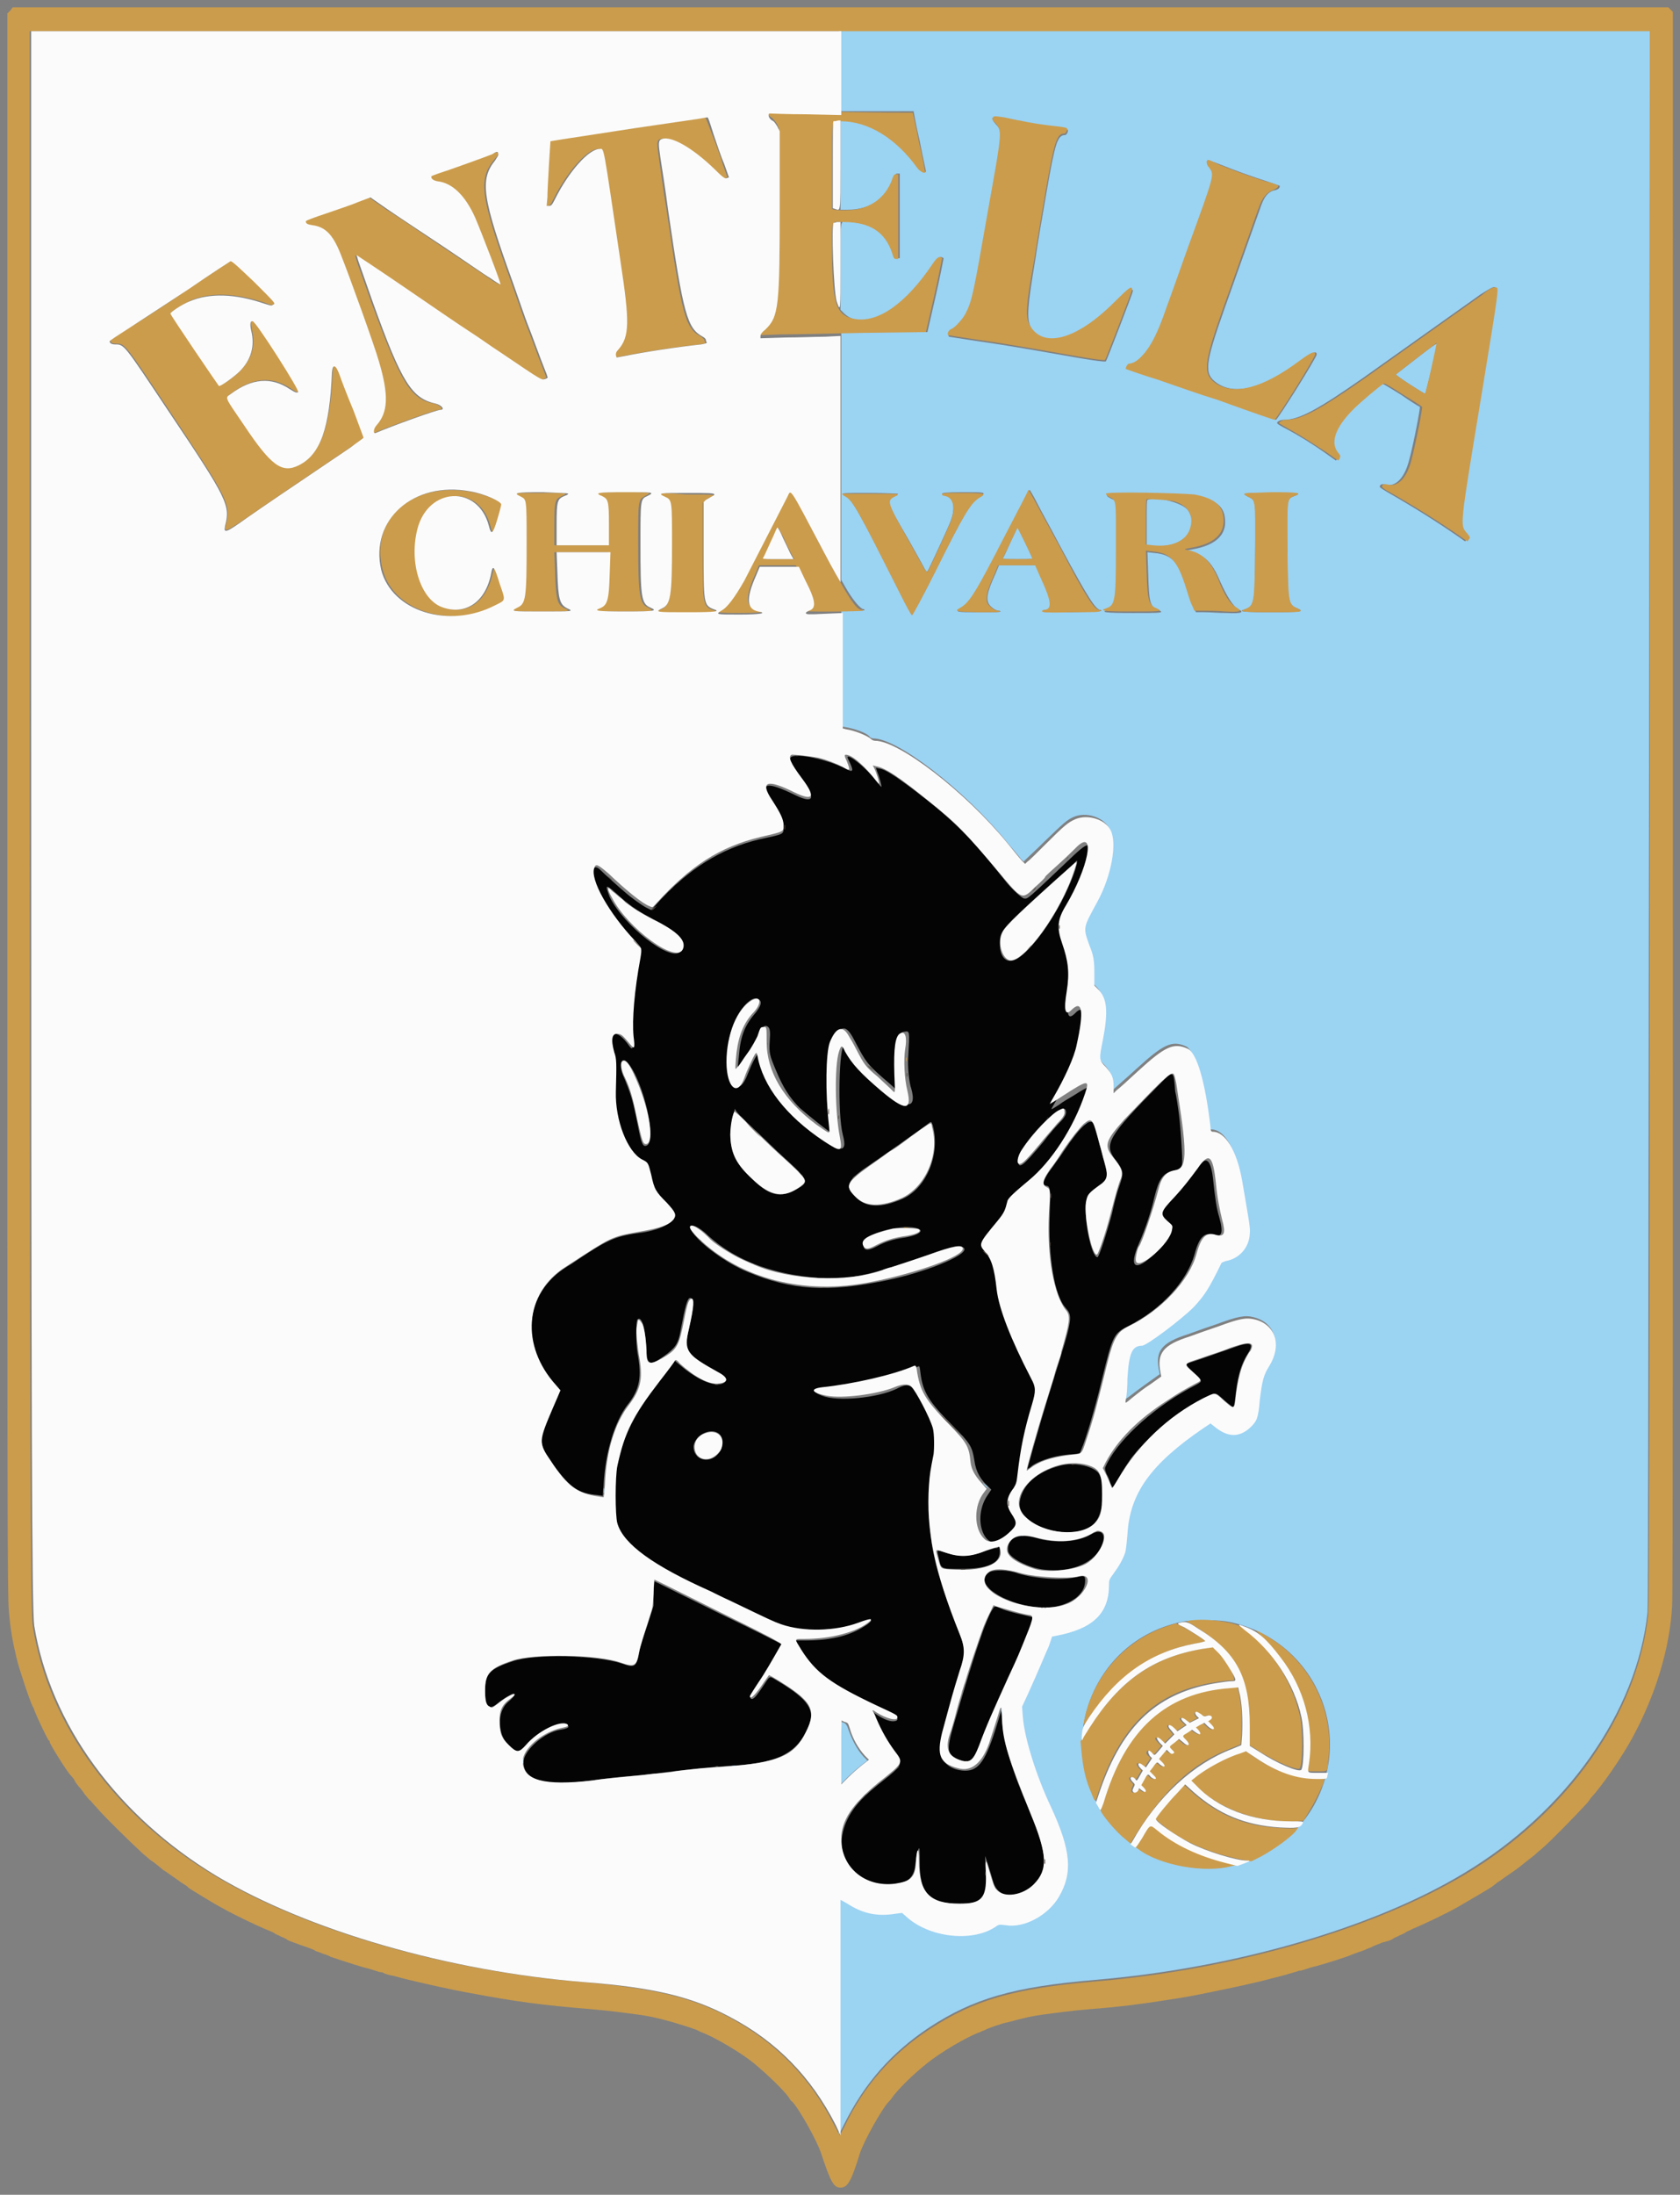 <svg xmlns="http://www.w3.org/2000/svg" xml:space="preserve" width="229.734" height="300"><rect width="100%" height="100%" fill="#808080" stroke="none"/><g transform="translate(-33.923 .895) scale(1.052)"><path d="m 141.4,8.4 v 5.2 h 4.8 c 2.7,0 4.8,0 4.8,0 0,0 0.3,1.8 0.8,3.9 0.4,2.1 0.8,3.8 0.8,3.9 0,0.3 -0.7,0 -1,-0.5 -2.7,-3.7 -6.4,-6.1 -9.7,-6.1 h -0.4 v 5.8 5.8 h 0.9 c 3,0 5.2,-1.5 6.1,-4.3 0.1,-0.3 0.2,-0.4 0.4,-0.4 h 0.3 v 5.5 5.5 h -0.3 c -0.2,0 -0.3,-0.1 -0.5,-0.6 -0.8,-2.5 -2.5,-3.8 -5.4,-4.1 -1.7,-0.2 -1.5,-0.9 -1.5,5.7 v 5.7 l 0.4,0.4 c 2.6,2.6 7.5,-0.1 11.8,-6.4 0.6,-0.9 0.8,-1 1.2,-0.7 0,0 -0.4,2.2 -1,4.8 l -1.1,4.8 h -5.6 -5.6 v 16.1 16.1 l 0.4,0.7 c 1,1.8 2.1,3.1 2.5,3.1 0.1,0 0.2,0.1 0.1,0.1 0,0.1 -0.4,0.1 -1.5,0.1 h -1.5 v 7.5 7.5 l 0.4,0.1 c 1.3,0.2 3,0.8 3.3,1.3 0.1,0.1 0.3,0.2 0.5,0.2 3.1,0 11.7,6.6 17.2,13.3 0.9,1.1 1.8,2.1 1.9,2.3 l 0.4,0.4 0.3,-0.3 c 0.2,-0.2 1.3,-1.2 2.4,-2.3 2.5,-2.4 2.9,-2.8 3.8,-3.2 1.6,-0.7 3.8,0 4.6,1.4 0.9,1.8 0.1,6 -1.7,9.3 -1.2,2.2 -1.5,2.7 -1.6,3.3 -0.1,0.6 -0.1,0.7 0.6,2.5 0.5,1.3 0.6,1.9 0.6,3.6 v 1.5 l 0.5,0.5 c 1.2,1.3 1.4,3 0.6,6.6 -0.5,2.5 -0.5,2.6 0.4,3.5 0.8,0.9 1,1.3 1,2.5 v 0.9 l 0.4,-0.4 c 0.2,-0.2 1.5,-1.3 2.8,-2.5 3.5,-3.2 4.6,-3.7 6.4,-2.9 1.1,0.5 2.2,4.2 3,10.2 0.1,0.5 0.1,0.6 0.3,0.6 1.7,0 3.1,2.4 3.8,6.3 1,5.2 1.1,6.2 1,7 -0.1,1.7 -1.4,3.2 -3.1,3.5 -0.3,0 -0.5,0.2 -0.6,0.3 -1.6,3.3 -2.1,4.2 -3.6,5.7 -1.5,1.6 -6,5 -6.7,5 -1.3,0 -1.8,1 -1.9,4.2 -0.1,1.2 -0.2,2.4 -0.2,2.7 -0.1,0.6 -0.2,0.6 0.9,-0.2 0.5,-0.4 1.6,-1.2 2.3,-1.7 l 1.4,-1 -0.1,-0.5 c -0.5,-2.5 0.3,-3.6 3.8,-4.7 0.8,-0.3 2.5,-0.9 3.7,-1.3 2.7,-1 3.7,-1.2 4.8,-0.9 2.8,0.7 3.6,3.4 1.8,6.1 -0.7,1.1 -0.9,1.9 -1.2,4.4 -0.3,2.4 -0.4,2.7 -1.2,3.5 -1.5,1.3 -3,1.3 -4.7,-0.1 l -0.5,-0.4 -0.9,0.6 c -6.9,4.8 -9.7,8.6 -9.9,13.8 -0.1,1.2 -0.2,2.1 -0.3,2.4 -0.3,0.9 -0.9,1.9 -1.5,2.7 -0.6,0.7 -0.6,0.8 -0.6,1.5 0,3.7 -2.1,5.7 -6.9,6.6 l -0.5,0.1 -0.4,1.2 c -0.4,1.1 -1.3,3.2 -2.8,6.4 l -0.7,1.5 0.1,1.3 c 0.2,2.8 1.8,7.8 3.6,11.6 2.7,5.7 3,8.6 1.1,11.8 -1.4,2.4 -4.6,4.1 -6.9,3.7 -0.8,-0.1 -0.9,-0.1 -1.2,0.1 -2.9,2.1 -8.5,1.6 -11.5,-1 l -0.8,-0.7 -0.8,0.1 c -2.4,0.4 -4.3,0 -6.3,-1.3 -0.4,-0.3 -0.8,-0.5 -0.9,-0.5 0,0 0,6.9 0,15.4 v 15.4 l 0.7,-1.4 c 2.7,-5.4 6.2,-9.3 11,-12.5 5.8,-3.8 11,-5.3 21.6,-6.2 17.9,-1.5 36.1,-6.7 48,-13.9 13.3,-8 22.4,-20.9 23.8,-33.8 0.1,-0.9 0.1,-29.4 0.2,-103.5 L 246.7,2.9 H 194 141.3 v 5.5 m 21.6,6.2 c 1.8,0.4 4.3,0.8 6.3,1.1 0.9,0.1 1.8,0.2 1.8,0.3 0.2,0.1 -0.1,0.7 -0.3,0.7 -1,0 -1.3,1 -2.4,7.3 -0.5,2.9 -1.2,6.9 -1.5,9 -1,6 -1.1,7.5 -0.6,8.6 1.6,3.2 6,2 11,-3 1.9,-1.9 2.3,-2.1 2.3,-1.6 0,0.2 -3.4,9 -3.5,9.1 -0.1,0.1 -1.5,-0.1 -3.3,-0.4 -1.7,-0.3 -4.6,-0.8 -6.3,-1.1 -1.7,-0.3 -4.8,-0.8 -6.9,-1.1 -2.1,-0.3 -3.8,-0.6 -3.9,-0.6 -0.2,-0.2 0.1,-0.6 0.4,-0.8 0.5,-0.2 1.5,-1.3 1.9,-2.1 0.8,-1.6 1,-2.6 2.8,-12.9 0.3,-1.7 0.8,-4.5 1.1,-6.2 0.7,-4.2 0.7,-4.8 -0.1,-5.6 -0.9,-1 -0.5,-1.1 1.2,-0.7 m 27.9,5.9 c 2,0.8 4.2,1.6 6.1,2.2 0.9,0.3 1.7,0.6 1.7,0.6 0,0.3 -0.2,0.5 -0.8,0.6 -0.7,0.2 -1.2,0.8 -1.6,1.9 -0.3,0.8 -2.4,6.8 -4.8,13.5 -2.5,7.1 -2.7,8.4 -1,9.6 2.4,1.7 6.2,0.7 11,-2.9 1.4,-1.1 2,-1.3 2,-0.8 0,0.4 -5.1,8.5 -5.3,8.5 -0.3,-0.1 -1.8,-0.6 -7.4,-2.6 -1.9,-0.7 -5.4,-1.9 -7.7,-2.6 -2.3,-0.8 -4.2,-1.4 -4.2,-1.4 -0.1,-0.1 0.2,-0.7 0.4,-0.7 1,0 2.4,-1.5 3.4,-3.6 0.8,-1.7 0.7,-1.5 4.3,-11.6 3.4,-9.6 3.3,-9.3 2.7,-10.3 -0.9,-1.1 -0.6,-1.1 1.2,-0.4 m 35.9,16.1 c 0.1,0.1 -0.4,3.2 -2.1,13.4 -3,18.2 -2.9,17.3 -1.9,18.5 0.4,0.4 0.4,0.5 0.2,0.7 l -0.2,0.3 -1,-0.7 c -2.6,-1.8 -5.6,-3.7 -9.1,-5.7 -0.5,-0.3 -1,-0.6 -1,-0.7 0,-0.3 0.3,-0.4 0.7,-0.3 1.3,0.4 2.5,-0.8 3.1,-3.1 0.6,-2.2 1.5,-6.9 1.4,-7 -0.1,0 -1.2,-0.7 -2.5,-1.6 -1.8,-1.1 -2.4,-1.5 -2.5,-1.4 -0.5,0.3 -2.9,2.3 -3.9,3.3 -2.5,2.5 -3.1,4.4 -1.9,5.8 0.2,0.2 0.2,0.3 0.1,0.6 l -0.2,0.3 -1.4,-1 c -1.7,-1.2 -3.5,-2.3 -5,-3.1 -0.6,-0.3 -1.1,-0.6 -1.2,-0.7 -0.2,-0.2 0.3,-0.5 0.8,-0.5 2,0 4.4,-1.3 10.4,-5.5 4.1,-2.9 13.2,-9.4 15.2,-10.8 1.6,-1 1.8,-1.1 2,-0.8 m -10.3,9.1 c -1.4,1.1 -2.6,2 -2.7,2.1 -0.1,0.1 3.6,2.5 3.8,2.5 0.1,0 1.6,-6.5 1.6,-6.5 -0.1,-0.1 -1.3,0.8 -2.7,1.9 m -49.3,18.9 c 0.5,1 1.9,3.5 3,5.6 3.6,6.7 4.6,8.2 5.2,8.2 0.1,0 0.1,0.1 0.1,0.1 0,0.1 -0.8,0.1 -3.8,0.2 -3.1,0 -3.8,0 -3.8,-0.1 0,-0.1 0.1,-0.2 0.2,-0.2 1.1,0 1,-1.2 -0.4,-4.2 l -0.7,-1.6 h -2.4 -2.4 l -0.5,1.2 c -1.1,2.4 -1.3,3.4 -0.6,4.1 0.4,0.4 0.8,0.6 1.1,0.6 0.1,0 0.2,0.1 0.2,0.1 0,0.1 -0.6,0.1 -2.8,0.1 -3,0 -3.2,0 -2.3,-0.6 1.2,-0.7 2,-2.1 5.9,-9.6 1.6,-3.1 2.9,-5.7 3,-5.7 0,0 0.5,0.8 1,1.8 M 149,63.3 c 0,0 -0.2,0.2 -0.5,0.3 -1.1,0.5 -1,0.8 1.8,5.6 0.9,1.6 1.8,3.2 2,3.6 0.2,0.4 0.4,0.7 0.5,0.6 0.1,-0.1 2.8,-5.9 3,-6.5 0.7,-1.8 0.4,-3.2 -0.7,-3.4 -0.2,0 -0.4,-0.1 -0.4,-0.2 0,-0.1 0.5,-0.2 2.7,-0.2 3,0 3.1,0 2.2,0.6 -1.2,0.7 -2.1,2.4 -5.8,9.7 -1.5,3.1 -2.9,5.6 -3,5.6 -0.1,0 -0.7,-1.1 -1.4,-2.5 -5.7,-11.3 -6.4,-12.5 -7.4,-13 -0.6,-0.3 -0.3,-0.3 3.3,-0.3 2,0 3.7,0.1 3.7,0.1 m 35.5,0 c 5.3,0.3 7,1.2 7,3.7 0,1.8 -1.4,3 -4.1,3.5 -1.1,0.2 -1.1,0.2 -0.7,0.3 2,0.3 3.1,1.4 4.1,3.8 0.9,2 1.7,3.3 2.4,3.7 0.8,0.4 0.5,0.6 -1.5,0.5 -1,0 -2.3,-0.1 -2.9,-0.1 h -1.1 L 187.4,78 c -0.2,-0.4 -0.5,-1.4 -0.8,-2.3 -1.1,-3.5 -2,-4.5 -4.3,-4.7 l -0.9,-0.1 0.1,2.9 c 0.1,3.5 0.2,4.2 1.3,4.6 0.9,0.4 0.4,0.4 -3.3,0.4 -3.7,0 -4.2,-0.1 -3.3,-0.4 1.2,-0.4 1.3,-0.9 1.3,-7.9 0,-6.5 0.1,-6.1 -0.9,-6.6 -0.9,-0.5 -0.7,-0.5 2.7,-0.5 1.6,-0.2 4,-0.1 5.2,-0.1 m 16.5,0 c 0,0.1 -0.2,0.2 -0.5,0.3 -1,0.4 -1,0.2 -0.9,6.9 0,7 0.1,7.2 1.3,7.7 0.9,0.4 0.6,0.5 -3.4,0.5 -3.9,0 -4.4,-0.1 -3.4,-0.4 1.2,-0.4 1.3,-0.8 1.3,-7.7 0.1,-6.6 0.1,-6.4 -0.9,-6.9 -1,-0.5 -0.8,-0.5 3,-0.5 2.7,0 3.5,0 3.5,0.1 m -19.6,0.8 c -0.1,0.1 -0.1,0.8 -0.1,3 V 70 l 0.9,0.1 c 3.7,0.3 6.1,-2.1 4.5,-4.6 -0.6,-1 -4.1,-1.9 -5.3,-1.4 m -17.8,5.5 c -0.5,1.1 -0.9,2 -1,2.1 0,0.1 0.4,0.1 1.9,0.1 1.9,0 2,0 1.9,-0.2 -0.1,-0.3 -1.8,-3.9 -1.9,-3.9 0,0 -0.4,0.8 -0.9,1.9 m -14.9,68.5 c 0,0.4 0,0.5 0,0.3 0,-0.2 0,-0.5 0,-0.6 0,-0.2 0,-0.1 0,0.3 m -7.7,2.2 c 0,1 0,1.4 0,0.9 0,-0.5 0,-1.4 0,-1.9 0,-0.5 0,-0.1 0,1 m -1.2,0.1 c 0,0.2 0,0.3 0.1,0.2 0,-0.1 0,-0.3 0,-0.4 -0.1,-0.1 -0.1,0 -0.1,0.2 m 33.1,5.3 -0.6,0.6 0.6,-0.6 c 0.6,-0.5 0.7,-0.6 0.6,-0.6 0,-0.1 -0.3,0.2 -0.6,0.6 m -56.1,0.8 c 0,0.3 0,0.4 0.1,0.2 0,-0.1 0,-0.4 0,-0.5 -0.1,-0.1 -0.1,0 -0.1,0.3 m 13,5.8 c 0.3,0.3 0.5,0.5 0.5,0.5 0,0 -0.1,-0.2 -0.4,-0.5 -0.3,-0.3 -0.5,-0.5 -0.5,-0.5 0,0.1 0.2,0.3 0.4,0.5 m 38.8,6.2 c 0,0.5 0,0.7 0,0.4 0,-0.3 0,-0.7 0,-0.9 0,-0.2 0,0 0,0.5 m 14.2,3.1 -0.5,0.5 0.5,-0.5 c 0.5,-0.4 0.6,-0.5 0.5,-0.5 -0.1,0 -0.3,0.2 -0.5,0.5 m -42.7,3.7 c 0.2,0 0.5,0 0.7,0 0.2,0 0,0 -0.4,0 -0.4,-0.1 -0.5,0 -0.3,0 m 19.9,26.6 c 0,0 0.2,0.2 0.4,0.4 l 0.4,0.3 -0.3,-0.4 c -0.4,-0.3 -0.5,-0.4 -0.5,-0.3 m -7.1,0.7 c 0,0.3 0,0.4 0.1,0.3 0.1,-0.1 0,-0.4 0,-0.6 -0.1,-0.2 -0.1,0 -0.1,0.3 m -42.2,0.2 c 0,0.3 0,0.4 0.1,0.3 0,-0.1 0,-0.4 0,-0.5 -0.1,-0.2 -0.1,-0.1 -0.1,0.2 m 42.2,2.6 c 0,0.5 0,0.7 0,0.4 0,-0.3 0,-0.7 0,-0.9 0,-0.2 0,0 0,0.5 m 12.2,3.3 c 0.2,0 0.4,0 0.6,0 0.1,0 0,0 -0.3,0 -0.4,-0.1 -0.5,-0.1 -0.3,0 m -8.1,2.7 c 0.1,0 0.3,0 0.4,0 0.1,0 0,-0.1 -0.2,-0.1 -0.2,0 -0.3,0 -0.2,0.1 m -39.8,4.6 c 0,0.4 0,0.6 0,0.4 0,-0.2 0,-0.6 0,-0.8 0,-0.2 0,0 0,0.4 m 74.9,3.9 c 10.9,2.3 16.3,14.3 10.9,23.9 -5.3,9.2 -17.9,10.9 -25.4,3.3 -9.2,-9.2 -4.2,-25 8.7,-27.3 1.5,-0.2 4.4,-0.2 5.8,0.1 m -34.6,4 c 0,0.4 0,0.5 0,0.3 0,-0.2 0,-0.5 0,-0.6 0,-0.2 0,-0.1 0,0.3 m -62.4,4.9 c 0,0.2 0,0.3 0.1,0.2 0,-0.1 0,-0.3 0,-0.4 0,-0.1 -0.1,0 -0.1,0.2 m 67.3,2.8 c 0.1,0.7 0.1,0.7 0.1,0.1 0,-0.3 0,-0.6 -0.1,-0.6 0,0.1 0,0.3 0,0.5 m -21,5.3 v 4.2 l 0.9,-0.9 c 0.5,-0.5 1.3,-1.2 1.8,-1.6 l 0.9,-0.7 -0.5,-0.5 c -0.9,-1 -1.5,-2.2 -2,-3.6 -0.2,-0.7 -0.5,-0.9 -1.1,-0.9 0.1,-0.2 0,1.7 0,4 M 98,225.6 c 0,0 0.2,0.2 0.4,0.4 l 0.4,0.3 -0.3,-0.4 C 98.1,225.6 98,225.5 98,225.6 m 2.2,2.4 c 0,0.3 0,0.4 0.1,0.2 0,-0.1 0,-0.4 0,-0.5 -0.1,-0.1 -0.1,0 -0.1,0.3 m 27.2,0.6 c 0.1,0 0.3,0 0.4,0 0.1,0 0,-0.1 -0.2,-0.1 -0.2,0 -0.3,0.1 -0.2,0.1 m 32.9,13.2 c 0,0.2 0,0.3 0.1,0.2 0,-0.1 0,-0.3 0,-0.4 0,-0.1 -0.1,0 -0.1,0.2 m -12.9,2.4 c 0.2,0 0.4,0 0.6,0 0.1,0 0,0 -0.3,0 -0.4,-0.1 -0.5,-0.1 -0.3,0" style="clip-rule:evenodd;fill:#9bd3f3;fill-rule:evenodd"/><path d="m 33.6,0.5 -0.4,0.4 v 102.7 c 0,91.1 0,102.9 0.2,104.9 0.2,2.4 0.5,4 1,6.1 0.3,1.3 1.7,5.5 2.1,6.3 0.1,0.1 0.2,0.4 0.3,0.7 0.4,1 1.7,3.7 1.8,3.7 0.1,0 0.1,0.1 0.1,0.2 0,0.2 2.2,3.8 2.8,4.4 0.3,0.3 0.4,0.5 0.6,0.9 0.2,0.2 0.3,0.4 0.4,0.5 0,0 0.4,0.4 0.7,0.9 0.4,0.5 0.7,0.9 0.8,0.9 0.1,0.1 0.4,0.5 0.8,0.9 0.8,1 4.7,4.8 5.7,5.7 0.4,0.4 0.8,0.7 0.8,0.7 0,0 0.4,0.4 0.9,0.7 0.5,0.4 0.9,0.7 1,0.8 0.1,0.1 0.2,0.2 0.4,0.3 0.4,0.3 1.9,1.3 2,1.4 0.1,0.1 0.3,0.2 0.6,0.4 0.3,0.2 0.5,0.3 0.5,0.4 0.1,0.1 3.5,2.2 4.5,2.7 1.4,0.8 4.3,2.2 6,2.9 0.3,0.1 0.7,0.3 0.8,0.4 0.1,0.1 0.5,0.2 0.8,0.4 0.3,0.1 0.7,0.3 0.8,0.4 0.1,0.1 1,0.4 1.8,0.7 0.9,0.3 1.7,0.6 1.8,0.7 0.1,0.1 0.6,0.2 1,0.4 0.4,0.1 0.9,0.3 1,0.4 0.6,0.2 2.7,0.9 4.4,1.4 0.5,0.1 1.1,0.3 1.4,0.4 0.3,0.1 0.6,0.2 0.7,0.2 0.1,0 0.3,0 0.4,0.1 0.1,0.1 0.8,0.3 1.4,0.4 0.7,0.2 1.5,0.4 1.9,0.5 2.1,0.5 5.6,1.3 7.9,1.7 5.8,1.1 9.5,1.6 15.7,2.1 2.4,0.2 4.6,0.5 6.1,0.7 1.5,0.2 2.4,0.4 4.6,1 0.7,0.2 2.6,0.8 2.8,0.9 0.1,0 0.5,0.2 0.9,0.4 1.7,0.6 5.2,2.7 6.8,4 1.8,1.5 3.8,3.4 4.6,4.5 0.1,0.2 0.3,0.5 0.4,0.5 0.9,0.9 3.3,5.2 3.8,6.8 1.2,3.6 1.6,4.4 2.5,4.4 0.9,0 1.4,-0.8 2.5,-4.4 0.5,-1.6 2.9,-5.9 3.8,-6.8 0.1,-0.1 0.3,-0.3 0.4,-0.5 0.8,-1.1 2.7,-3 4.6,-4.5 1.6,-1.3 5.1,-3.4 6.8,-4 0.4,-0.2 0.8,-0.3 0.9,-0.4 0.2,-0.1 2.1,-0.8 2.8,-0.9 2.2,-0.6 3.1,-0.8 4.6,-1 1.5,-0.2 3.7,-0.5 6.1,-0.7 4,-0.3 6.8,-0.7 9.4,-1.1 2.6,-0.4 3.3,-0.5 6.2,-1.1 2.5,-0.5 5.8,-1.2 8,-1.8 0.4,-0.1 1.2,-0.3 1.9,-0.5 0.7,-0.2 1.3,-0.4 1.4,-0.4 0.1,-0.1 0.3,-0.1 0.4,-0.1 0.1,0 0.4,-0.1 0.7,-0.2 0.3,-0.1 0.9,-0.3 1.4,-0.4 1.8,-0.5 3.9,-1.2 4.4,-1.4 0.1,-0.1 0.6,-0.2 1,-0.4 0.4,-0.1 0.9,-0.3 1.1,-0.4 0.2,-0.1 0.6,-0.2 0.9,-0.4 0.3,-0.1 0.7,-0.3 0.8,-0.3 0.1,-0.1 0.5,-0.2 0.9,-0.3 0.4,-0.1 0.8,-0.3 0.9,-0.4 0.1,-0.1 0.5,-0.2 0.8,-0.4 0.3,-0.1 0.7,-0.3 0.8,-0.4 0.1,-0.1 0.5,-0.2 0.8,-0.4 1.7,-0.7 4.6,-2.1 6,-2.9 1,-0.6 4.5,-2.6 4.5,-2.7 0,0 0.3,-0.2 0.5,-0.4 0.3,-0.2 0.5,-0.3 0.6,-0.4 0.1,-0.1 1.6,-1.1 2,-1.4 0.1,-0.1 0.3,-0.2 0.4,-0.3 0.1,-0.1 0.5,-0.4 1,-0.8 0.5,-0.4 0.9,-0.7 0.9,-0.7 0,0 0.4,-0.4 0.8,-0.7 1,-0.8 4.8,-4.7 5.7,-5.7 0.4,-0.4 0.7,-0.8 0.8,-1 1.5,-1.6 4.1,-5.4 5.4,-7.8 3,-5.5 4.9,-11.6 5.2,-17.2 0.1,-1 0.1,-45 0.1,-104.4 V 0.7 L 249.4,0.4 249.1,0.1 H 141.5 33.9 l -0.3,0.4 m 213.1,104.9 c 0,74.1 -0.1,102.6 -0.2,103.5 -1.4,12.9 -10.4,25.8 -23.8,33.8 -11.9,7.1 -30.1,12.4 -48,13.9 -10.6,0.9 -15.8,2.4 -21.6,6.2 -4.9,3.2 -8.6,7.4 -11.1,12.7 l -0.6,1.1 -0.7,-1.3 c -3.1,-6.2 -7.7,-10.9 -13.8,-14.1 -4.9,-2.6 -9.8,-3.7 -18.8,-4.5 C 90.4,255.3 72.1,250 60.2,242.9 47.3,235.2 38.5,223.2 36.5,210.4 36.2,208.6 36.1,186.1 36.1,87 V 3.2 H 141.4 246.7 V 105.4 M 132.1,13.8 c 0,0.3 0.1,0.4 0.4,0.6 0.2,0.1 0.5,0.5 0.7,0.8 l 0.3,0.6 V 25 c 0.1,13.6 -0.1,15 -1.9,16.6 -0.4,0.4 -0.6,0.6 -0.6,0.8 v 0.3 l 2.7,-0.1 c 1.5,0 6.3,-0.1 10.8,-0.2 l 8.1,-0.1 1.1,-4.8 c 0.6,-2.6 1,-4.8 1,-4.8 -0.3,-0.3 -0.6,-0.2 -1.2,0.7 -3.5,5.2 -7.1,7.7 -10.1,7.2 -2.5,-0.4 -3,-2 -3,-9.1 0,-3.9 -0.2,-3.6 1.6,-3.5 3.3,0 5.3,1.3 6.2,4 0.2,0.7 0.3,0.8 0.5,0.8 h 0.3 v -5.5 -5.5 h -0.3 c -0.2,0 -0.3,0.1 -0.4,0.4 -0.7,2.2 -2.3,3.6 -4.4,4.1 -0.8,0.2 -2.7,0.2 -3.2,0.1 l -0.3,-0.1 v -5.6 c 0,-6.4 -0.1,-5.8 1.1,-5.8 3.6,0 7.2,2.2 10,6.1 0.3,0.4 1,0.8 1,0.5 0,0 -0.3,-1.8 -0.8,-3.9 -0.4,-2.1 -0.8,-3.8 -0.8,-3.8 0,0 -4.2,0 -9.3,-0.1 -5.1,0 -9.4,-0.1 -9.5,-0.1 0.1,-0.2 0,-0.1 0,0.2 m 29.2,0.7 c -0.1,0.2 0,0.3 0.3,0.6 0.8,0.8 0.8,1.4 0.1,5.6 -0.3,1.7 -0.8,4.5 -1.1,6.2 -1.8,10.3 -2,11.3 -2.8,12.9 -0.4,0.8 -1.4,1.9 -1.9,2.1 -0.3,0.1 -0.6,0.6 -0.4,0.8 0,0 1.8,0.3 3.9,0.6 2.1,0.3 5.2,0.8 6.9,1.1 1.7,0.3 4.6,0.8 6.3,1.1 1.7,0.3 3.2,0.5 3.3,0.4 0.1,-0.1 3.5,-8.9 3.5,-9.1 0,-0.6 -0.4,-0.3 -2.3,1.6 -4.9,4.9 -9.3,6.1 -11,3 -0.6,-1.1 -0.5,-2.6 0.6,-8.6 0.3,-2 1,-6 1.5,-9 1.1,-6.2 1.4,-7.3 2.4,-7.3 0.2,0 0.5,-0.6 0.3,-0.7 -0.1,-0.1 -0.9,-0.2 -1.8,-0.3 -2,-0.2 -4.5,-0.7 -6.3,-1.1 -1.4,-0.2 -1.4,-0.2 -1.5,0.1 m -38.5,0.1 c -0.6,0.1 -4.2,0.6 -8.2,1.2 -9.9,1.5 -10.9,1.6 -11,1.7 0,0 -0.1,1.4 -0.2,3.1 -0.1,1.7 -0.2,3.6 -0.2,4.2 l -0.1,1.1 h 0.3 c 0.3,0 0.4,-0.1 0.8,-0.9 1.8,-3.6 4.4,-6.5 5.8,-6.5 0.6,0 0.4,-0.9 2.7,14.6 1.2,7.9 1.1,9.9 -0.3,11.5 -0.2,0.3 -0.3,0.5 -0.3,0.7 l 0.1,0.3 1.1,-0.2 c 2.4,-0.5 7,-1.2 9.9,-1.5 0.6,-0.1 0.8,-0.1 0.7,-0.3 0,-0.1 -0.1,-0.2 -0.1,-0.3 0,-0.1 -0.2,-0.2 -0.4,-0.4 -2.1,-1.1 -2.5,-2.7 -4.5,-16.4 -0.5,-3 -0.9,-6.1 -1,-6.8 -0.3,-2 -0.3,-2.3 0.2,-2.5 1.3,-0.4 3.9,1.1 6.8,3.9 1.1,1.1 1.4,1.3 1.6,1.2 l 0.3,-0.1 -0.6,-1.7 c -0.3,-1 -0.9,-2.7 -1.4,-3.9 -0.7,-1.9 -0.8,-2.2 -1,-2.2 0.1,0 -0.4,0.1 -1,0.2 M 96,19.2 c -1,0.4 -6,2.2 -7,2.5 -0.5,0.1 -0.9,0.3 -0.9,0.4 0,0.3 0.3,0.5 0.8,0.6 1.9,0.3 3.5,1.8 4.9,4.7 1,2.1 3.5,8.5 3.3,8.7 0,0 -0.6,-0.3 -1.3,-0.8 -0.7,-0.5 -3.4,-2.3 -6.1,-4.1 -2.7,-1.8 -5.9,-4 -7.2,-4.8 l -2.3,-1.6 -1.6,0.6 c -0.9,0.3 -2.7,1 -4.2,1.5 -1.4,0.5 -2.6,0.9 -2.6,1 0,0.3 0.2,0.4 0.8,0.5 1.8,0.2 2.7,1.1 3.7,3.7 1.2,3.1 4.3,11.9 5,14 1.3,4.4 1.3,6.6 -0.3,8.3 -0.4,0.5 -0.5,1.2 -0.1,1 2.1,-0.9 7.9,-3 8.4,-3 0.7,0 0.2,-0.6 -0.6,-0.8 C 85.6,51 84.4,49 80.5,38.4 c -0.9,-2.6 -1.8,-5 -1.9,-5.4 -0.1,-0.3 -0.2,-0.7 -0.2,-0.7 0,0 2.9,1.9 6.4,4.3 3.5,2.4 7.3,4.9 8.4,5.7 1.1,0.7 2.9,2 4,2.7 5.6,3.8 5.2,3.6 5.7,3.4 0.3,-0.1 0.4,-0.2 0.3,-0.3 0,-0.1 -0.2,-0.6 -0.4,-1.1 -0.2,-0.5 -0.7,-1.8 -1.1,-2.9 -0.4,-1.1 -0.9,-2.4 -1.1,-2.9 -0.2,-0.5 -1,-2.8 -1.8,-5.1 C 94.7,24.8 94.4,22.5 96.4,20 c 1,-1.1 0.8,-1.3 -0.4,-0.8 m 93.1,1 c 0,0.1 0,0.4 0.3,0.7 0.7,1 0.8,0.7 -2.7,10.3 -3.6,10.1 -3.5,9.9 -4.3,11.6 -1,2.1 -2.4,3.6 -3.4,3.6 -0.2,0 -0.5,0.6 -0.4,0.7 0,0 1.9,0.7 4.2,1.4 2.3,0.8 5.7,2 7.7,2.6 5.5,2 7.1,2.5 7.4,2.6 0.2,0.1 5.3,-8.1 5.3,-8.5 0,-0.5 -0.5,-0.3 -2,0.8 -4.8,3.6 -8.6,4.6 -11,2.9 -1.6,-1.2 -1.5,-2.5 1,-9.6 2.4,-6.7 4.5,-12.8 4.8,-13.5 0.4,-1 0.9,-1.6 1.6,-1.9 0.5,-0.2 0.8,-0.4 0.8,-0.6 0,-0.1 -0.8,-0.4 -1.7,-0.6 -1.9,-0.6 -4.1,-1.4 -6.1,-2.2 -1.4,-0.7 -1.4,-0.7 -1.5,-0.3 M 56.9,36.6 c -2.9,2 -6.4,4.3 -7.8,5.1 -1.4,0.9 -2.5,1.6 -2.5,1.7 0,0.3 0.3,0.4 0.7,0.4 1.2,0 1.1,-0.1 6.9,8.6 7.7,11.6 8.1,12.2 7.4,15 -0.3,1 0.1,0.8 2.9,-1.1 2.3,-1.6 4.5,-3.1 13.4,-9.1 0.9,-0.6 1.7,-1.2 1.7,-1.3 0,-0.1 -0.6,-1.7 -1.3,-3.5 -0.7,-1.9 -1.5,-3.9 -1.8,-4.6 -0.5,-1.4 -0.9,-1.5 -1,-0.4 -0.3,7.3 -1.6,10.7 -4.3,12.1 -2.3,1.1 -3.6,0.2 -7.2,-5.3 -2.6,-3.9 -2.4,-3.4 -1.6,-4 2.7,-2 5.2,-2.2 7.6,-0.6 0.8,0.5 0.9,0.6 1.1,0.4 0.3,-0.2 -5.6,-9.2 -5.9,-9.2 -0.4,0 -0.4,0.3 -0.2,1.2 0.5,2 0,3.8 -1.5,5.3 -0.7,0.8 -2.5,2 -2.7,1.9 -0.2,-0.1 -6.3,-9.2 -6.3,-9.4 0,-0.2 1.5,-1.1 2.5,-1.6 2.6,-1.1 5.8,-1 9.7,0.3 1,0.4 0.9,0.3 1.2,0.1 0.2,-0.2 -5,-5.7 -5.4,-5.7 -0.2,0.1 -2.6,1.7 -5.6,3.7 M 225,37.4 c -2,1.4 -11.1,7.9 -15.2,10.8 -6,4.2 -8.4,5.5 -10.4,5.5 -0.5,0 -1.1,0.4 -0.8,0.5 0,0 0.5,0.3 1.2,0.7 1.5,0.8 3.3,2 5,3.1 l 1.4,1 0.2,-0.3 c 0.1,-0.3 0.1,-0.3 -0.1,-0.6 -1.2,-1.3 -0.6,-3.3 1.9,-5.8 1,-1 3.4,-3 3.9,-3.3 0.1,-0.1 0.8,0.3 2.5,1.4 1.3,0.8 2.4,1.5 2.5,1.6 0.1,0.1 -0.8,4.7 -1.4,7 -0.6,2.3 -1.8,3.5 -3.1,3.1 -0.5,-0.1 -0.7,0 -0.7,0.3 0,0.1 0.4,0.4 1,0.7 3.5,2 6.5,3.9 9.1,5.7 l 1,0.7 0.2,-0.3 c 0.2,-0.2 0.1,-0.3 -0.2,-0.7 -1,-1.2 -1.1,-0.3 1.9,-18.5 2.2,-13.4 2.2,-13.5 1.8,-13.5 -0.4,-0.1 -1,0.3 -1.7,0.9 m -6.7,9.6 c -0.4,1.8 -0.8,3.3 -0.8,3.3 -0.2,0 -3.9,-2.4 -3.8,-2.5 0.2,-0.2 5.3,-4.1 5.3,-4.1 0,0 -0.3,1.5 -0.7,3.3 M 88.4,63.1 c -5,1.1 -7.7,5.3 -6.4,10.1 1.4,5.4 8.9,7.7 14.8,4.6 1.4,-0.7 1.3,-0.5 0.6,-2.8 -0.7,-2.2 -0.9,-2.4 -1.1,-1.4 -0.8,3.8 -3.4,5.6 -6.5,4.4 -2.7,-1 -4.2,-5.8 -3.1,-10.1 1.4,-5.5 7.9,-5.8 9.3,-0.4 0.3,1.2 0.5,1 1.1,-0.9 0.7,-2.1 0.7,-2 -0.2,-2.4 -2.6,-1.3 -5.9,-1.7 -8.5,-1.1 m 46.1,0.4 c -0.7,1.4 -5,9.9 -5.6,10.9 -1.2,2.1 -2.2,3.5 -3,3.9 -0.8,0.4 -0.6,0.5 2.4,0.5 2.8,0 3.6,-0.1 2.4,-0.4 -1.6,-0.3 -1.6,-1.7 -0.3,-4.6 l 0.5,-1.2 h 2.4 2.4 l 0.8,1.7 c 1.3,2.8 1.5,3.7 0.5,4 -0.2,0.1 -0.4,0.2 -0.4,0.2 0,0.2 7.7,0.1 7.8,0 0,-0.1 0,-0.1 -0.1,-0.1 -0.8,0 -1.8,-1.6 -5.5,-8.5 -4.1,-7.9 -3.8,-7.4 -4.3,-6.4 m 28.5,5 c -3.9,7.6 -4.7,8.9 -5.9,9.6 -0.9,0.5 -0.7,0.5 2.3,0.6 2.2,0 2.8,0 2.8,-0.1 0,-0.1 -0.1,-0.1 -0.2,-0.1 -0.3,0 -0.7,-0.2 -1.1,-0.6 -0.7,-0.6 -0.5,-1.7 0.6,-4.1 l 0.5,-1.2 h 2.4 2.4 l 0.7,1.6 c 1.4,3 1.6,4.2 0.4,4.2 -0.1,0 -0.2,0.1 -0.2,0.2 0,0.1 0.8,0.2 3.8,0.1 3,0 3.8,0 3.8,-0.2 0,-0.1 -0.1,-0.1 -0.1,-0.1 -0.7,0 -1.7,-1.5 -5.2,-8.2 -3.8,-7 -4,-7.4 -4.1,-7.4 0.1,0 -1.3,2.6 -2.9,5.7 M 99.1,63.3 c 0,0.1 0.2,0.2 0.4,0.3 1,0.5 0.9,0.1 0.9,6.2 0,7.2 0,7.9 -1.2,8.3 -0.9,0.4 -0.6,0.5 3.2,0.5 3.8,0 4.2,0 3.3,-0.4 -1,-0.4 -1.2,-1.1 -1.3,-4.7 l -0.1,-2.6 h 3.5 3.5 l -0.1,2.8 c -0.1,3.5 -0.3,4.1 -1.3,4.5 -0.9,0.4 -0.4,0.4 3.4,0.4 3.9,0 4.1,0 3.2,-0.5 -1.1,-0.5 -1.3,-1.4 -1.3,-8.3 0,-5.8 0,-5.7 0.9,-6.2 1,-0.5 0.7,-0.5 -2.9,-0.5 -3.6,0 -4,0.1 -3,0.5 0.9,0.4 0.9,0.6 0.9,3.7 V 70 h -3.4 -3.4 v -2.7 c 0,-3.1 0.1,-3.3 1,-3.7 0.9,-0.4 0.6,-0.4 -3,-0.4 -1.9,0 -3.2,0 -3.2,0.1 m 19,0.1 c 0,0.1 0.2,0.3 0.5,0.4 0.9,0.4 0.9,0.5 0.9,6.1 0,7 -0.1,7.9 -1.3,8.4 -0.9,0.4 -0.7,0.5 3.3,0.5 3.9,0 4.4,-0.1 3.4,-0.4 -1.3,-0.5 -1.3,-0.7 -1.3,-7.9 v -6 l 0.3,-0.3 c 0.2,-0.2 0.5,-0.4 0.7,-0.4 1,-0.4 0.5,-0.4 -3.1,-0.4 -2.7,-0.2 -3.4,-0.2 -3.4,0 m 23.6,-0.1 c 0,0 0.1,0.2 0.3,0.3 1.1,0.5 1.7,1.7 7.4,13 0.7,1.4 1.3,2.5 1.4,2.5 0.1,0 1.4,-2.5 3,-5.6 3.6,-7.3 4.6,-9 5.8,-9.7 0.9,-0.5 0.7,-0.6 -2.2,-0.6 -2.2,0 -2.7,0 -2.7,0.2 0,0.1 0.2,0.2 0.4,0.2 1.1,0.2 1.4,1.6 0.7,3.4 -0.2,0.6 -2.9,6.4 -3,6.5 0,0 -0.3,-0.2 -0.5,-0.6 -0.2,-0.4 -1.1,-2 -2,-3.6 -2.7,-4.8 -2.8,-5.1 -1.8,-5.6 0.9,-0.4 0.7,-0.4 -3.1,-0.4 -2.1,0 -3.7,0 -3.7,0 m 34.3,0 c 0,0.1 0.2,0.3 0.4,0.4 1,0.5 0.9,0.2 0.9,6.6 0,7 -0.1,7.5 -1.3,7.9 -0.9,0.3 -0.3,0.4 3.3,0.4 3.7,0 4.2,0 3.3,-0.4 -1,-0.4 -1.2,-1 -1.3,-4.6 l -0.1,-2.9 0.9,0.1 c 2.3,0.2 3.2,1.2 4.3,4.7 0.3,0.9 0.6,2 0.8,2.3 l 0.3,0.7 h 1.1 c 0.6,0 1.9,0 2.9,0.1 1.9,0.1 2.3,0 1.5,-0.5 -0.8,-0.4 -1.6,-1.6 -2.4,-3.7 -1,-2.4 -2.2,-3.5 -4.1,-3.8 -0.4,-0.1 -0.4,-0.1 0.7,-0.3 2.8,-0.5 4.1,-1.7 4.1,-3.5 0,-1.9 -1.1,-2.9 -3.8,-3.4 C 185.5,63.2 176,63 176,63.3 m 18,0 c 0,0.1 0.2,0.3 0.5,0.4 1,0.5 0.9,0.3 0.9,6.9 -0.1,6.9 -0.1,7.2 -1.3,7.7 -0.9,0.3 -0.4,0.4 3.4,0.4 4,0 4.3,0 3.4,-0.5 -1.2,-0.5 -1.2,-0.7 -1.3,-7.7 0,-6.7 -0.1,-6.5 0.9,-6.9 1,-0.4 0.7,-0.5 -3,-0.5 -2.7,0.1 -3.5,0.1 -3.5,0.2 m -9.1,1 c 1.7,0.5 2.5,1.7 2.1,3.3 -0.4,1.7 -2.2,2.7 -4.9,2.4 l -0.9,-0.1 V 67 c 0,-2.2 0,-2.9 0.1,-3 0.4,0 3,0.1 3.6,0.3 M 134.1,69 c 0.3,0.7 0.8,1.7 1,2.1 l 0.4,0.7 h -2 c -1.1,0 -2,0 -2,-0.1 0.1,-0.3 1.9,-4 2,-4 -0.1,0 0.2,0.6 0.6,1.3 m 31.3,0.5 c 0.5,1 0.9,1.9 1,2.1 0.1,0.2 0,0.2 -1.9,0.2 -1.5,0 -2,0 -1.9,-0.1 0.2,-0.4 1.9,-4 1.9,-4 0,0 0.4,0.8 0.9,1.8 m 7.4,61.8 c 0,0.3 0,0.4 0.1,0.2 0,-0.1 0,-0.4 0,-0.5 0,-0.1 -0.1,0 -0.1,0.3 m -22.8,5.5 c 0,0.2 0,0.3 0.1,0.2 0,-0.1 0,-0.3 0,-0.4 -0.1,-0.1 -0.1,0 -0.1,0.2 m -31.6,18.4 c 0.3,0.3 0.6,0.6 0.6,0.6 0,0 -0.2,-0.3 -0.5,-0.6 -0.3,-0.3 -0.6,-0.6 -0.6,-0.6 0,0 0.2,0.3 0.5,0.6 m 31.4,3.5 c 0.1,0 0.4,0 0.5,0 0.1,0 0,-0.1 -0.3,-0.1 -0.3,0 -0.4,0 -0.2,0.1 m 37.2,51 -0.5,0.1 1,0.6 c 5.2,3.2 7,6.5 7,12.8 v 2.6 l 1.3,0.8 c 2.1,1.4 5.2,2.7 5.4,2.3 0.4,-0.6 0.4,-5.2 0,-6.9 -1,-4.4 -3.8,-8.8 -7.7,-11.5 -1,-0.6 -4.4,-1.1 -6.5,-0.8 m -3.2,0.8 c -5.2,1.8 -9.2,6.2 -10.5,11.6 -0.3,1.4 -0.3,1.4 0.5,0.2 3.8,-5.5 8,-8.5 13.8,-9.6 0.7,-0.1 1.3,-0.3 1.3,-0.3 0.1,-0.1 -3.5,-2.3 -3.8,-2.3 -0.1,0 -0.7,0.2 -1.3,0.4 m 12.7,1.5 c 4.5,4.6 6.5,10.2 5.7,16.1 -0.2,1.3 -0.3,1.2 1.2,1.2 1.5,0 1.4,0.1 1.5,-1.4 0.9,-6.6 -2.5,-13.2 -8.4,-16.4 -0.5,-0.3 -0.9,-0.5 -1,-0.5 0.1,0.1 0.5,0.5 1,1 m -8.1,1.4 c -6.6,1.2 -11,4.4 -15.1,11.1 l -0.6,0.9 0.1,1.1 c 0.2,2.2 0.5,3.8 1.3,5.6 0.5,1.3 0.5,1.3 0.9,0 2.6,-8 6.8,-12.5 13.3,-14 1.2,-0.3 3.2,-0.6 3.9,-0.6 0.6,0 0.6,0 0.2,-1 -0.7,-1.4 -2.3,-3.4 -2.6,-3.4 0,0.1 -0.7,0.2 -1.4,0.3 m -83.5,0.9 c 0.2,0 0.5,0 0.6,0 0.2,0 0,0 -0.3,0 -0.3,0 -0.5,0 -0.3,0 m 86.5,4.2 c -7.9,0.8 -12.9,5.5 -15.7,14.7 -0.2,0.6 -0.3,1.1 -0.4,1.1 -0.1,0.3 1.9,2.8 3.2,3.8 l 0.7,0.6 0.2,-0.4 c 3.9,-6.4 7.8,-10.1 12.9,-12 l 1.2,-0.5 0.1,-1.3 c 0.1,-2 0,-4.3 -0.4,-5.7 l -0.1,-0.5 h -0.7 c -0.2,0.1 -0.7,0.1 -1,0.2 m -3.2,3.4 c 0.3,0.3 0.4,0.3 0.7,0.2 0.5,-0.2 0.9,0.1 0.5,0.5 l -0.3,0.2 0.4,0.4 c 0.7,0.7 0.3,1 -0.5,0.2 l -0.4,-0.4 -0.6,0.3 -0.5,0.3 0.3,0.3 c 0.6,0.6 0.3,0.8 -0.4,0.3 l -0.4,-0.3 -0.6,0.4 c -0.7,0.4 -0.7,0.4 -0.2,0.9 0.7,0.7 0.3,1 -0.4,0.3 l -0.5,-0.4 -0.6,0.5 c -0.7,0.6 -0.7,0.6 -0.3,0.9 0.3,0.3 0.4,0.5 0.1,0.5 -0.1,0 -0.3,-0.1 -0.5,-0.2 l -0.3,-0.3 -0.5,0.6 -0.5,0.6 0.4,0.4 c 0.6,0.6 0.2,0.8 -0.3,0.3 -0.2,-0.2 -0.4,-0.3 -0.4,-0.2 -0.1,0.1 -0.3,0.3 -0.5,0.6 l -0.4,0.5 0.4,0.4 c 0.2,0.2 0.4,0.5 0.4,0.5 0,0.2 -0.4,0.1 -0.7,-0.2 -0.4,-0.4 -0.4,-0.4 -0.8,0.4 l -0.4,0.7 0.3,0.3 c 0.5,0.5 0.3,0.8 -0.2,0.4 l -0.4,-0.3 -0.1,0.3 c -0.1,0.3 -0.6,0.4 -0.7,0.1 0,-0.1 0,-0.3 0.1,-0.5 0.2,-0.4 0.2,-0.4 -0.1,-0.7 -0.2,-0.2 -0.3,-0.4 -0.3,-0.5 0,-0.2 0.4,-0.2 0.6,0.1 0.2,0.2 0.2,0.2 0.6,-0.4 l 0.4,-0.7 -0.3,-0.3 c -0.5,-0.6 -0.3,-0.9 0.3,-0.4 l 0.4,0.3 0.4,-0.6 0.4,-0.6 -0.3,-0.3 c -0.2,-0.2 -0.3,-0.4 -0.2,-0.5 0.1,-0.3 0.2,-0.2 0.5,0.1 0.4,0.4 0.3,0.4 0.9,-0.3 l 0.5,-0.6 -0.4,-0.4 c -0.7,-0.7 -0.4,-0.9 0.3,-0.3 l 0.4,0.4 0.6,-0.6 0.6,-0.6 -0.4,-0.5 c -0.6,-0.7 -0.3,-1 0.4,-0.3 l 0.4,0.4 0.6,-0.4 0.6,-0.4 -0.3,-0.3 c -0.7,-0.6 -0.4,-0.9 0.3,-0.3 l 0.4,0.3 0.6,-0.3 0.6,-0.3 -0.3,-0.3 c -0.3,-0.5 0.1,-0.7 0.6,-0.2 m 4.8,5 c -1.7,0.6 -4.4,2.1 -5.7,3.2 l -0.4,0.3 0.9,0.9 c 3.1,3 8.1,4.7 13,4.5 l 0.9,-0.1 0.6,-1 c 0.9,-1.4 2.1,-3.9 2.1,-4.4 0,-0.1 -0.5,-0.1 -1.2,-0.1 -2.7,0 -5.2,-0.9 -8,-2.8 -1.2,-0.9 -1.1,-0.8 -2.2,-0.5 m -7.8,5.1 c -1,1 -2.8,3.2 -2.8,3.4 0,0.1 0.8,0.8 1.9,1.6 2.5,1.8 5.9,3.1 9.5,3.8 l 1.1,0.2 1.2,-0.6 c 1.7,-0.9 4.2,-2.7 4.7,-3.5 l 0.2,-0.3 -0.4,0.1 c -0.6,0.1 -3.7,-0.1 -5,-0.4 -3.1,-0.6 -5.8,-2 -8.4,-4.3 l -1.1,-1 -0.9,1 m -4,5 c -0.3,0.5 -0.7,1.1 -0.9,1.5 l -0.4,0.7 0.3,0.2 c 2.7,2.1 8.7,3.2 12.2,2.2 l 0.5,-0.1 -1.5,-0.4 c -3.3,-0.8 -6.5,-2.4 -8.6,-4.1 -0.3,-0.3 -0.7,-0.6 -0.8,-0.6 -0.2,-0.2 -0.3,-0.1 -0.8,0.6" style="clip-rule:evenodd;fill:#cb9c4c;fill-rule:evenodd"/><path d="m 135.1,97.5 c -0.4,0.3 -0.2,0.8 1.5,3.1 1.7,2.3 1.4,3 -0.9,1.9 -3.9,-1.9 -4.8,-1.7 -3.1,0.8 1.2,1.9 1.5,2.5 1.5,3.3 0,1 0.1,0.9 -3.1,1.6 -5.1,1.2 -9.3,3.9 -13.3,8.3 l -0.8,0.9 -0.6,-0.3 c -0.6,-0.3 -2,-1.3 -2.9,-2.1 -0.5,-0.4 -2.7,-2.4 -3.1,-2.8 -0.9,-0.9 -1.3,0 -0.7,1.7 0.7,2.2 2.6,5 5,7.5 l 1,1 -0.2,1.3 c -0.7,4.2 -1,7 -0.9,9.6 0.1,2.2 0,2.4 -0.5,1.7 -1.6,-2.3 -2.9,-1.9 -2.1,0.6 0.4,1.4 0.5,2.4 0.3,4.1 -0.5,3.8 1.3,8.9 3.4,10.1 0.7,0.4 0.8,0.5 1.2,2.1 0.4,1.8 0.6,2.1 1.9,3.5 0.6,0.7 1.2,1.3 1.2,1.4 0.3,1 -1.5,2.1 -4.2,2.5 -3.2,0.4 -4.3,0.9 -7.1,2.7 -0.8,0.5 -1.9,1.3 -2.6,1.7 -5.6,3.4 -6.3,10.4 -1.5,15.5 0.6,0.7 0.7,0.4 -0.3,2.7 -0.5,1.1 -1,2.3 -1.2,2.7 -0.7,1.7 -0.5,2.7 1.4,5.2 2,2.6 3,3.4 5.5,3.6 l 0.7,0.1 0.1,-1.3 c 0.2,-4.4 1.5,-8.4 3.1,-10.5 1.6,-2 1.9,-3.6 1.3,-6.8 -0.2,-1.2 -0.2,-4.1 0,-4.3 0.5,-0.5 1,0.9 1.1,3.2 0.1,2.8 0.4,2.9 2.3,1.6 1.5,-1.1 1.9,-1.6 2.2,-3.3 0.6,-3.2 0.9,-4.4 1.3,-4.3 0.5,0.1 0.4,1.1 -0.2,4 -0.7,3 -0.6,3.1 3.7,5.6 1.1,0.6 1.3,1 1,1.3 -0.9,0.9 -3.5,-0.1 -6,-2.3 l -0.6,-0.5 -0.6,0.9 c -0.3,0.5 -1.1,1.5 -1.7,2.3 -4.3,5.5 -5.9,10.4 -5.4,16.5 0.3,3.7 2.9,6.1 11,9.8 2.8,1.3 3.6,1.7 6.3,3 4.6,2.2 5.5,2.5 8.8,2.5 2.6,0 3.6,-0.2 5.7,-0.9 1.5,-0.5 1.9,-0.5 1,0.2 -2,1.4 -4.5,2.1 -8.1,2.1 h -1.4 l 0.3,0.6 c 1.7,3.3 6.4,6.7 12.2,8.9 1.1,0.4 1.2,1 0.3,1 -0.5,0 -1.3,-0.3 -2.3,-1 l -0.4,-0.3 0.2,0.5 c 0.9,1.9 1.9,3.8 2.6,4.6 1.2,1.6 1.2,1.8 -0.6,3.3 -2.4,1.9 -2.7,2.2 -3.6,3.1 -4.1,4.3 -3.1,9.6 1.9,10.9 2.9,0.7 4.9,-0.2 5.1,-2.3 0.1,-0.9 0.3,-2 0.5,-2.3 0.1,-0.1 0.1,0.7 0.1,1.7 0,4.2 1.1,5.5 5.1,5.5 3.3,0 3.8,-0.6 3.5,-4.5 -0.1,-0.9 -0.1,-1.7 -0.1,-1.7 0,0 0.8,2.4 1,3.2 0.9,3.6 6.4,1.9 6.7,-2.1 0.1,-1.4 -0.8,-4.6 -2.1,-7.4 -1.9,-4.2 -3.2,-8.4 -3.4,-11.3 l -0.1,-1.3 -0.8,2.6 c -1.4,4.3 -2.3,5.4 -4.3,5.2 -1.7,-0.2 -2.8,-1.2 -2.8,-2.7 0,-1.2 1.4,-6.7 2.6,-10.1 0.8,-2.4 0.8,-2.8 -0.9,-7.1 -1.6,-4.1 -2.6,-7.5 -2.9,-10.1 -0.3,-2.4 -0.3,-7.6 0.1,-9.4 0.8,-3.8 0.7,-4.4 -1,-7.8 -1.5,-3 -1.9,-3.3 -3.6,-2.4 -2.5,1.2 -7.7,1.7 -9.7,0.9 -1.3,-0.5 -1.1,-0.8 0.8,-1 4.2,-0.5 9.1,-1.7 11.7,-2.8 0.2,-0.1 0.2,0.1 0.3,0.9 0.3,2.4 1.1,3.7 4.1,6.7 2.4,2.4 2.6,2.8 2.9,4.6 0.2,1.5 0.8,2.5 1.9,3.5 l 0.3,0.3 -0.4,0.6 c -2.1,2.9 -0.7,7.4 1.9,6.1 1.8,-0.9 2.4,-2.1 1.6,-3.1 -0.9,-1.2 -0.9,-2.3 0.1,-3.4 0.3,-0.4 0.5,-0.7 0.5,-1 0.6,-4.6 1,-6.3 1.8,-9.2 0.7,-2.5 0.7,-2.9 0,-4.3 -2.5,-4.4 -4.2,-8.9 -4.5,-11.8 -0.2,-2.2 -0.6,-3.4 -1.5,-4.4 -0.9,-1 -0.8,-1.2 1.7,-4.1 0.9,-1 1,-1.3 1.2,-2.4 0.1,-0.4 1.2,-1.5 3.1,-3.1 2.5,-2.1 5,-5.8 6.7,-10 1,-2.6 1,-2.7 -1.5,-1.1 -0.5,0.3 -1.4,0.8 -1.9,1.2 -1.1,0.7 -1.1,0.7 -0.8,0.2 1.8,-3.1 2.9,-5.5 3.3,-7.2 1,-4.2 0.9,-6.3 -0.4,-4.9 -0.9,0.9 -1.1,0.3 -0.9,-1.9 0.4,-3.1 0.4,-4.4 -0.2,-5.8 -1,-2.7 -1,-4 0.1,-5.8 1.8,-2.9 3.4,-7.4 2.9,-8.2 -0.3,-0.3 -0.7,-0.1 -2.1,1.2 -6.2,5.9 -5.9,5.6 -6.4,5.6 -0.3,0 -1.6,-1.2 -2.4,-2.2 -4.6,-5.8 -6.8,-8 -12.2,-12.1 -2.3,-1.7 -3.5,-2.5 -4.3,-2.6 l -0.4,-0.1 0.2,0.6 c 0.3,0.7 0.6,1.9 0.5,1.9 0,0 -0.3,-0.3 -0.6,-0.7 -1.4,-1.9 -4.3,-4.1 -3.7,-2.9 0.8,1.6 0.7,1.8 -0.4,1.2 -2.4,-1.2 -6.2,-2 -7,-1.5 m 36.9,14.7 c -1.5,4.4 -4.7,9.4 -7.2,11.3 -1.5,1.1 -2.6,0.3 -2.6,-1.8 0,-1.6 0.3,-1.9 5.8,-6.9 1.6,-1.5 3.3,-2.9 3.7,-3.3 0.7,-0.8 0.7,-0.7 0.3,0.7 m -58.9,3.7 c 1.3,1.1 2.2,1.7 3.9,2.6 3.5,1.8 4.8,3.2 3.7,4.3 -1.3,1.4 -7.4,-3.4 -9.2,-7.1 -0.7,-1.8 -0.6,-1.8 1.6,0.2 m 17.9,13.2 c 0.3,0.3 0.1,0.8 -0.5,1.6 -1.4,1.6 -2,3 -2.2,5.6 -0.2,1.7 -0.2,1.8 0.2,1.2 0.2,-0.3 0.7,-1 1.1,-1.6 0.8,-1.2 1.3,-2.1 1.5,-2.7 0.2,-0.7 0.7,-1 1.1,-0.5 0.1,0.2 0.2,0.5 0.1,1.7 -0.1,1.6 0,1.9 0.8,3.8 0.9,2.2 1.8,3.6 3.1,4.9 0.9,0.8 4,3.3 4.1,3.2 0,0 0,-0.7 -0.1,-1.6 -0.5,-5 -0.2,-9.8 0.7,-11.1 0.9,-1.3 1.5,-1.1 2.5,0.9 1.4,2.7 1.7,3 3.5,4.6 0.7,0.6 1.4,1.2 1.6,1.4 0.2,0.2 0.3,0.3 0.4,0.3 0,0 0,-1.4 0,-3.2 0,-3.6 0.1,-4.3 0.9,-4.4 0.7,-0.1 0.7,-0.2 0.5,3.3 -0.1,1.1 0.1,3.3 0.4,4.1 0.4,1.4 0.2,2.2 -0.6,2 -1.4,-0.2 -6.1,-4.4 -7.4,-6.5 -0.4,-0.6 -0.7,-1.1 -0.7,-1.1 -0.7,-0.1 -0.9,8.9 -0.2,11.6 0.7,2.6 -0.4,2.4 -4.4,-0.8 -3.4,-2.7 -6.5,-7.3 -6.5,-9.6 0,-0.6 -0.8,0.8 -1.5,2.6 -1.5,3.9 -3.4,-0.1 -2.3,-4.9 0.5,-2.9 2.9,-5.9 3.9,-4.8 m -17.1,8.2 c 2,2.4 3.8,10.2 2.4,10.7 -0.5,0.2 -0.7,-0.2 -1.2,-2.9 -0.6,-3 -0.9,-4 -1.9,-6.3 -0.6,-1.5 -0.1,-2.5 0.7,-1.5 m 69.2,2.6 c -6.8,6.9 -7.4,7.9 -5.9,9.9 1.1,1.5 1.2,1.6 0.5,3.6 -0.3,0.8 -0.7,2.4 -0.9,3.4 -0.7,2.6 -1.7,5.7 -1.9,5.7 -0.6,0 -1.4,-3 -1.5,-5.5 -0.1,-2.2 0.1,-2.6 1.7,-3.7 1.1,-0.7 1.2,-0.9 1,-1.9 -0.2,-0.9 -1.5,-5.8 -1.7,-6.2 -0.4,-0.9 -1.7,0.3 -3.8,3.4 -0.3,0.5 -1,1.4 -1.4,2 -1.3,1.7 -1.6,2.5 -1,2.6 0.6,0.1 0.6,0.3 0.5,3.9 -0.2,5.3 0.6,10.3 2,11.9 1,1.2 1.1,1.1 -1.6,9.7 -2,6.4 -3.3,11.3 -3.3,11.3 0,0 0.3,-0.1 0.6,-0.4 1,-0.7 3.1,-1.4 5.3,-1.5 l 0.9,-0.1 0.2,-0.5 c 0.6,-1.4 1.8,-5.4 2.7,-9.2 1.4,-5.7 1.5,-5.9 3.5,-6.9 4.3,-2.2 7.5,-5.8 8.5,-9.2 0.6,-2.3 1.3,-3 2.5,-2.6 1.1,0.4 1.3,-0.3 0.7,-2.4 -0.3,-1 -0.5,-2.2 -0.8,-5.1 -0.3,-2.3 -0.9,-2.8 -1.9,-1.3 -1.1,1.6 -2.2,3 -3.3,4.1 -1.7,1.8 -1.9,2.3 -0.8,3.1 1,0.8 0.6,2 -1.5,4 -2.6,2.5 -3.5,1.9 -2.1,-1.3 0.8,-1.8 1.6,-4.2 2,-6 0.6,-2.4 1.1,-3.1 2.4,-3.4 0.8,-0.2 1.1,-0.4 1.2,-0.9 0.1,-0.6 -0.2,-4.8 -0.4,-6.4 -0.1,-0.8 -0.3,-2.2 -0.5,-3.1 -0.2,-2.7 -0.2,-2.7 -1.9,-1 m -12.3,3.6 c 0.1,0.4 -0.2,0.9 -0.8,1.5 -0.3,0.3 -1.3,1.4 -2.2,2.6 -2.6,3.1 -3.2,3.6 -3.2,2.3 0,-2 6,-8 6.2,-6.4 m -40.6,2.3 c 1.4,1.3 3.1,3 3.9,3.7 3.4,3.1 3.5,3.3 1.2,4.4 -1.8,0.9 -3.2,0.5 -5.3,-1.6 -2,-1.9 -3,-4 -2.8,-6.1 0.1,-0.7 0.5,-3 0.6,-3 -0.1,0.2 1,1.3 2.4,2.6 m 23.3,-0.4 c 1,3.7 -0.8,8.1 -3.9,9.5 -2.7,1.2 -4.7,1.2 -6,-0.1 -1.5,-1.4 -1.3,-2.1 0.7,-3.6 3.5,-2.4 6.9,-4.8 8.4,-5.9 0.6,-0.5 0.6,-0.5 0.8,0.1 m -30.3,13.4 c 0.2,0.1 0.7,0.5 1.1,0.9 3.3,3 7.7,4.8 13.3,5.4 4.3,0.5 6.7,0.1 15.1,-2.8 3.6,-1.2 4.7,-1.4 4.9,-0.9 0.3,0.9 -5.2,3.1 -10.1,4.1 -7.6,1.6 -12.4,1.3 -18.1,-1.1 -2.7,-1.1 -6.1,-3.6 -7.1,-5.1 -0.7,-0.9 -0.1,-1.2 0.9,-0.5 m 28.1,-0.1 c 1.3,0.3 0.4,1 -1.8,1.3 -1.2,0.2 -2.2,0.5 -3.3,1.1 -1.3,0.7 -1.8,0.5 -1.7,-0.4 0,-1.2 4.6,-2.5 6.8,-2 m 41.4,15.5 c -2.6,0.9 -4.8,1.7 -5.5,1.9 -1,0.3 -0.9,0.3 0.2,1.4 1.2,1.1 1.2,1.1 0.3,1.6 -5.1,2.6 -9.8,6.8 -11.5,10.1 -0.4,0.8 -0.4,0.7 -0.1,1.5 0.2,0.3 0.4,0.9 0.5,1.2 l 0.3,0.6 0.8,-1.4 c 1.2,-2 1.6,-2.6 2.7,-3.8 2.6,-2.8 5.4,-5 8.6,-6.6 1.3,-0.7 1.2,-0.7 2.4,0.4 0.6,0.5 1.1,0.9 1.1,0.9 0.1,0 0.2,-0.1 0.4,-2 0.3,-2.3 0.7,-3.6 1.5,-4.9 0.9,-1.4 0.5,-1.7 -1.7,-0.9 m -67.2,11.1 c 1.1,0.6 0.8,2.4 -0.4,3.2 -1.3,0.8 -2.8,0 -2.7,-1.5 0.2,-1.3 2,-2.3 3.1,-1.7 m 44.5,4.3 c -3,0.8 -4.9,2.5 -5.2,4.7 -0.5,3.1 6.9,5.4 9.6,2.9 1.3,-1.2 1.7,-5.2 0.6,-6.7 -0.8,-0.9 -3.2,-1.4 -5,-0.9 m 3.9,9 c -1.5,0.9 -4.6,1.1 -6.9,0.4 -2.5,-0.7 -3.9,0 -3.7,1.7 0.1,0.8 2.6,2.2 4.7,2.4 3.2,0.4 6.2,-0.7 7.3,-2.8 0.9,-1.8 0.2,-2.7 -1.4,-1.7 m -11.9,1.6 c -0.1,0.1 -0.3,0.1 -0.4,0.1 -0.1,0 -0.6,0.2 -1.1,0.3 -2,0.8 -3.5,0.9 -5.3,0.3 -1.3,-0.4 -1.2,-0.5 -0.9,0.8 0.3,1.3 0.2,1.3 2.8,1.3 3.5,0 5.1,-0.7 5.1,-2.2 0,-0.4 0,-0.7 0,-0.7 -0.1,0 -0.1,0.1 -0.2,0.1 m -1.1,3.2 c -3,1.9 4.7,5.6 9,4.4 2.2,-0.6 3.4,-1.8 3.4,-3.3 0,-0.6 -0.1,-0.7 -1.3,-0.4 -1.9,0.4 -5,0.2 -7.4,-0.5 -1.3,-0.5 -3.1,-0.5 -3.7,-0.2 m -43.7,2.7 v 1.7 l -0.8,2.5 c -0.5,1.4 -0.9,2.8 -1,3.2 -0.4,2.3 -0.6,2.4 -2.3,1.8 -3.3,-1.1 -11.3,-1.3 -14.2,-0.3 -3,1 -3.6,1.6 -3.6,3.8 0,2.1 0.5,2.6 1.6,1.7 0.7,-0.6 1.9,-1.3 2.1,-1.3 0.3,0 0.1,0.4 -0.6,1 -1.9,1.5 -1.4,5.3 0.8,6.4 0.5,0.3 0.6,0.2 1.5,-0.8 1.6,-1.6 3.2,-2.5 4.6,-2.5 1.2,0 1.1,0.4 -0.2,0.6 -2.1,0.3 -4.8,2.7 -4.8,4.2 0,2.4 2.7,3.2 8.8,2.4 2.1,-0.3 3,-0.4 6.4,-0.7 1.1,-0.1 2.6,-0.3 3.4,-0.4 1.7,-0.2 4.2,-0.5 5.6,-0.6 0.6,-0.1 1.6,-0.1 2.4,-0.2 6.4,-0.3 8.9,-1.6 10.4,-5 1,-2.2 0.1,-3.6 -3.9,-6 -1.2,-0.7 -1,-0.8 -1.8,0.4 -0.8,1.2 -1.3,1.9 -1.6,1.9 -0.4,0 -0.2,-0.5 0.5,-1.5 1.1,-1.6 3.5,-5.5 3.4,-5.6 0,0 -3.7,-1.9 -8.3,-4.1 l -8.3,-4.1 -0.1,1.5 m 44.1,2.1 c -0.9,1.3 -2.5,6.2 -4.8,14.1 -1.3,4.3 -1.2,4.7 0.2,5.4 1.5,0.7 2.1,0.3 2.9,-1.9 0.4,-1.1 1.8,-4.3 2.4,-5.7 0.2,-0.4 0.6,-1.3 0.9,-1.9 0.3,-0.6 0.7,-1.5 0.9,-1.9 0.2,-0.5 0.6,-1.2 0.8,-1.8 0.2,-0.5 0.5,-1.1 0.6,-1.3 0.5,-1.1 1.5,-3.8 1.4,-3.9 0,0 -0.8,-0.2 -1.7,-0.4 -0.9,-0.2 -2,-0.5 -2.4,-0.7 -0.9,-0.4 -1,-0.4 -1.2,0" style="clip-rule:evenodd;fill:#040404;fill-rule:evenodd"/><path d="m 36.3,87 c 0,99.1 0.1,121.5 0.4,123.4 2.1,12.8 10.8,24.7 23.7,32.5 11.9,7.1 30.2,12.4 47.9,13.8 9,0.7 13.9,1.9 18.8,4.5 6.1,3.2 10.6,7.8 13.8,14.1 l 0.6,1.3 v -15.3 c 0,-8.4 0,-15.3 0,-15.3 0,0 0.4,0.2 0.9,0.5 2,1.3 3.9,1.7 6.3,1.3 l 0.8,-0.1 0.8,0.7 c 3.1,2.6 8.6,3.1 11.5,1 0.3,-0.2 0.4,-0.2 1.2,-0.1 2.4,0.4 5.5,-1.3 6.9,-3.7 1.8,-3.1 1.6,-6 -1.1,-11.8 -1.8,-3.8 -3.4,-8.8 -3.6,-11.6 l -0.1,-1.3 0.7,-1.5 c 1.5,-3.3 2.3,-5.3 2.8,-6.4 l 0.4,-1.2 0.5,-0.1 c 4.8,-0.9 6.9,-2.9 6.9,-6.6 0,-0.6 0,-0.7 0.6,-1.5 0.6,-0.8 1.2,-1.8 1.5,-2.7 0.1,-0.3 0.2,-1.2 0.3,-2.4 0.3,-5.3 3,-9.1 9.9,-13.8 l 0.9,-0.6 0.5,0.4 c 1.7,1.4 3.2,1.5 4.7,0.1 0.8,-0.8 1,-1.1 1.2,-3.5 0.3,-2.5 0.5,-3.3 1.2,-4.4 1.7,-2.7 0.9,-5.4 -1.8,-6.1 -1.2,-0.3 -2.1,-0.1 -4.8,0.9 -1.2,0.4 -2.9,1 -3.7,1.3 -3.5,1.1 -4.3,2.2 -3.8,4.7 l 0.1,0.5 -1.4,1 c -0.8,0.5 -1.8,1.3 -2.3,1.7 -1.1,0.9 -1,0.9 -0.9,0.2 0.1,-0.3 0.2,-1.5 0.2,-2.7 0.2,-3.2 0.6,-4.2 1.9,-4.2 0.6,0 5.1,-3.4 6.7,-5 1.4,-1.5 2,-2.4 3.6,-5.7 0,-0.1 0.3,-0.2 0.6,-0.3 1.7,-0.3 3,-1.7 3.1,-3.5 0.1,-0.8 -0.1,-1.7 -1,-7 -0.7,-3.9 -2.2,-6.3 -3.8,-6.3 -0.2,0 -0.3,-0.1 -0.3,-0.6 -0.7,-6 -1.8,-9.7 -3,-10.2 -1.8,-0.8 -2.9,-0.3 -6.4,2.9 -1.3,1.2 -2.5,2.3 -2.8,2.5 l -0.4,0.4 v -0.9 c 0,-1.1 -0.2,-1.6 -1,-2.5 -0.9,-0.9 -0.9,-1 -0.4,-3.5 0.7,-3.6 0.6,-5.4 -0.6,-6.6 l -0.5,-0.5 v -1.5 c 0,-1.7 -0.1,-2.4 -0.6,-3.6 -0.9,-2.5 -0.9,-2.3 1,-5.8 1.8,-3.3 2.6,-7.6 1.7,-9.3 -0.7,-1.4 -3,-2.1 -4.6,-1.4 -0.9,0.4 -1.4,0.8 -3.8,3.2 -1.1,1.1 -2.2,2.2 -2.4,2.3 l -0.3,0.3 -0.4,-0.4 c -0.2,-0.2 -1.1,-1.3 -1.9,-2.3 -5.5,-6.7 -14.1,-13.3 -17.2,-13.3 -0.2,0 -0.4,-0.1 -0.5,-0.2 -0.4,-0.4 -2,-1.1 -3.3,-1.3 l -0.4,-0.1 v -7.5 -7.5 l -2.4,0.1 c -2,0.1 -2.4,0.1 -2.4,-0.1 0,-0.1 0.2,-0.2 0.4,-0.3 1,-0.3 0.9,-1.3 -0.5,-4 l -0.8,-1.7 h -2.4 -2.7 l -0.5,1.2 c -1.3,2.9 -1.2,4.3 0.3,4.6 1.2,0.2 0.4,0.4 -2.4,0.4 -3,0 -3.2,0 -2.4,-0.5 0.8,-0.4 1.8,-1.8 3,-3.9 0.5,-1 4.9,-9.5 5.6,-10.9 0.5,-1 0.1,-1.6 4.8,7.3 1.1,2.1 2.1,3.8 2.1,3.8 0,0 0,-7.2 0,-16 v -16 l -2,0.1 c -1.1,0 -3.4,0.1 -5.2,0.1 l -3.2,0.1 v -0.3 c 0,-0.2 0.2,-0.5 0.6,-0.8 1.8,-1.7 1.9,-3 1.9,-16.6 v -9.2 l -0.3,-0.6 c -0.2,-0.3 -0.4,-0.7 -0.7,-0.8 -0.5,-0.3 -0.6,-1 -0.2,-0.9 0.1,0 2.2,0.1 4.7,0.1 l 4.5,0.1 V 8.4 3.2 H 88.9 36.3 V 87 M 125,16.6 c 0.4,1.2 1,3 1.4,3.9 l 0.6,1.7 -0.3,0.1 c -0.2,0.1 -0.5,-0.1 -1.6,-1.2 -2.9,-2.8 -5.6,-4.3 -6.8,-3.9 -0.5,0.2 -0.5,0.5 -0.2,2.5 0.1,0.7 0.6,3.7 1,6.8 2,13.7 2.5,15.3 4.5,16.4 0.2,0.1 0.4,0.3 0.4,0.4 0,0.1 0,0.2 0.1,0.3 0.1,0.1 -0.1,0.2 -0.7,0.3 -2.9,0.3 -7.5,1 -9.9,1.5 l -1.1,0.2 -0.1,-0.3 c 0,-0.2 0,-0.4 0.3,-0.7 1.5,-1.7 1.5,-3.6 0.3,-11.5 -2.3,-15.5 -2.1,-14.6 -2.7,-14.6 -1.4,0 -4,2.9 -5.8,6.5 -0.4,0.8 -0.5,0.9 -0.8,0.9 h -0.3 l 0.1,-1.1 c 0,-0.6 0.1,-2.5 0.2,-4.2 0.1,-1.7 0.2,-3.1 0.2,-3.1 0,0 1.1,-0.2 11,-1.7 4,-0.6 7.6,-1.1 8.2,-1.2 0.6,-0.1 1.1,-0.2 1.2,-0.2 0.1,0 0.2,0.3 0.8,2.2 m 15.6,-1.7 c -0.1,0 -0.1,1.3 -0.1,5.7 v 5.6 l 0.3,0.1 c 0.7,0.2 0.7,0.7 0.7,-5.7 v -5.8 h -0.3 c -0.3,0.1 -0.5,0.1 -0.6,0.1 M 97,19.1 c 0.1,0.2 -0.1,0.4 -0.4,0.9 -2,2.5 -1.7,4.8 2.4,16.1 0.8,2.3 1.6,4.6 1.8,5.1 0.2,0.5 0.7,1.8 1.1,2.9 0.4,1.1 0.9,2.4 1.1,2.9 0.2,0.5 0.4,1 0.4,1.1 0.1,0.1 0,0.2 -0.3,0.3 -0.5,0.1 -0.1,0.4 -5.7,-3.4 -1.1,-0.7 -2.9,-2 -4,-2.7 -1.1,-0.7 -4.9,-3.3 -8.4,-5.7 -3.5,-2.4 -6.4,-4.3 -6.4,-4.3 0,0 0.1,0.3 0.2,0.7 0.1,0.3 1,2.8 1.9,5.4 3.8,10.6 5.1,12.5 8.2,13.2 0.8,0.2 1.2,0.8 0.6,0.8 -0.5,0 -6.3,2.1 -8.4,3 -0.4,0.2 -0.3,-0.6 0.1,-1 1.5,-1.7 1.6,-3.9 0.3,-8.3 -0.6,-2.1 -3.8,-11 -5,-14 -1,-2.5 -2,-3.5 -3.7,-3.7 -0.6,-0.1 -0.8,-0.2 -0.8,-0.5 0,-0.1 1.1,-0.5 2.6,-1 1.4,-0.5 3.3,-1.1 4.2,-1.5 l 1.6,-0.6 2.3,1.6 c 1.3,0.9 4.5,3 7.2,4.8 2.7,1.8 5.4,3.7 6.1,4.1 0.7,0.5 1.2,0.8 1.3,0.8 0.1,-0.1 -2.4,-6.6 -3.3,-8.7 -1.3,-2.9 -3,-4.5 -4.9,-4.7 -0.5,-0.1 -0.8,-0.3 -0.8,-0.6 0,-0.1 0.4,-0.2 0.9,-0.4 1,-0.3 6,-2.1 7,-2.5 0.6,-0.4 0.8,-0.4 0.8,-0.1 m 43.6,9 c -0.3,0.3 0,8.9 0.4,10.2 0.5,1.5 0.5,1.3 0.5,-4.6 V 28 H 141 c -0.2,0.1 -0.4,0.1 -0.4,0.1 m -75.3,7.7 c 2.6,2.6 2.8,2.8 2.5,2.9 -0.3,0.2 -0.2,0.2 -1.2,-0.1 -3.8,-1.3 -7.1,-1.4 -9.7,-0.3 -1,0.4 -2.5,1.4 -2.5,1.6 0,0.2 6.2,9.3 6.3,9.4 0.2,0.1 2,-1.2 2.7,-1.9 1.5,-1.5 2,-3.3 1.5,-5.3 -0.2,-0.9 -0.1,-1.3 0.2,-1.2 0.4,0 6.2,9.1 5.9,9.2 -0.2,0.1 -0.3,0.1 -1.1,-0.4 -2.4,-1.6 -4.9,-1.4 -7.6,0.6 -0.8,0.6 -1,0.2 1.6,4 3.6,5.4 5,6.4 7.2,5.3 2.8,-1.4 4,-4.8 4.3,-12.1 0.1,-1.1 0.5,-1 1,0.4 0.2,0.6 1,2.7 1.8,4.6 0.7,1.9 1.3,3.5 1.3,3.5 0,0.1 -0.8,0.6 -1.7,1.3 -8.9,6 -11.1,7.5 -13.4,9.1 -2.8,2 -3.1,2.1 -2.9,1.1 0.7,-2.7 0.4,-3.4 -7.4,-15 -5.8,-8.7 -5.7,-8.6 -6.9,-8.6 -0.5,0 -0.7,-0.2 -0.7,-0.4 0,-0.1 1.1,-0.8 2.5,-1.7 1.4,-0.9 4.9,-3.2 7.8,-5.1 2.9,-2 5.4,-3.6 5.4,-3.6 0.2,-0.1 1.5,1.2 3.1,2.7 M 93.4,63 c 1.8,0.3 4,1.3 4,1.7 0,0.1 -0.2,0.9 -0.5,1.9 -0.6,2 -0.8,2.1 -1.1,0.9 -1.4,-5.4 -7.9,-5.1 -9.3,0.4 -1.1,4.3 0.4,9 3.1,10.1 3.1,1.2 5.8,-0.6 6.5,-4.4 0.2,-1.1 0.4,-0.9 1.1,1.4 0.8,2.3 0.8,2.1 -0.6,2.8 -6,3.1 -13.4,0.8 -14.8,-4.6 C 80.3,66.7 86,61.6 93.4,63 m 12.7,0.3 c 0,0.1 -0.2,0.2 -0.5,0.3 -0.9,0.4 -1,0.6 -1,3.7 V 70 h 3.4 3.4 v -2.7 c 0,-3.1 -0.1,-3.3 -0.9,-3.7 -1,-0.4 -0.7,-0.5 3,-0.5 3.7,0 3.9,0 2.9,0.5 -0.9,0.4 -0.9,0.4 -0.9,6.2 0,6.9 0.1,7.8 1.3,8.3 0.9,0.4 0.7,0.5 -3.2,0.5 -3.8,0 -4.2,-0.1 -3.4,-0.4 1,-0.4 1.2,-1 1.3,-4.5 l 0.1,-2.8 h -3.5 -3.5 l 0.1,2.6 c 0.1,3.5 0.3,4.2 1.3,4.7 0.9,0.4 0.6,0.4 -3.3,0.4 -3.9,0 -4.2,0 -3.2,-0.5 1.1,-0.5 1.2,-1.2 1.2,-8.3 0,-6.2 0,-5.7 -0.9,-6.2 -0.8,-0.4 -0.6,-0.5 3,-0.5 2,0.1 3.3,0.1 3.3,0.2 m 19,0.1 c 0,0.1 -0.2,0.2 -0.4,0.3 -0.2,0.1 -0.5,0.3 -0.7,0.4 l -0.3,0.3 v 6 c 0,7.1 0,7.4 1.3,7.9 0.9,0.3 0.4,0.4 -3.4,0.4 -4,0 -4.3,0 -3.3,-0.5 1.1,-0.5 1.3,-1.5 1.3,-8.4 0,-5.6 0,-5.7 -0.9,-6.1 -1.1,-0.5 -0.7,-0.5 3,-0.5 2.6,0 3.4,0 3.4,0.2 m 7.3,6.2 c -0.5,1.1 -0.9,2 -1,2.1 0,0.1 0.8,0.1 2,0.1 h 2 L 135,71.1 c -0.2,-0.4 -0.6,-1.3 -1,-2.1 -0.3,-0.7 -0.6,-1.3 -0.7,-1.3 -0.1,0 -0.4,0.9 -0.9,1.9 m 6.2,28 c 1.2,0.3 2.2,0.7 3.2,1.2 1,0.6 1,0.5 0.5,-0.8 -0.4,-0.8 -0.3,-0.9 0.3,-0.7 0.8,0.3 2.1,1.5 3.3,3 0.3,0.4 0.6,0.7 0.6,0.7 0.1,-0.1 -0.3,-1.4 -0.6,-2 l -0.2,-0.4 0.4,0.1 c 1.2,0.2 3,1.4 6.7,4.4 3.9,3.1 5,4.3 9.3,9.4 3,3.6 3,3.6 4.7,1.9 0.7,-0.6 1.3,-1.2 1.3,-1.3 0,-0.1 0.9,-0.9 1.9,-1.8 1,-0.9 2,-1.9 2.3,-2.2 2.4,-2.2 1.4,2.8 -1.5,7.7 -1.1,1.8 -1.2,2.9 -0.5,4.9 0.8,2.3 1,3.8 0.6,6.3 -0.4,2.4 -0.2,3.2 0.6,2.4 1.4,-1.4 1.7,0 0.7,4.5 -0.3,1.6 -1.6,4.4 -3,6.8 -0.3,0.5 -0.5,0.9 -0.5,0.9 0,0 0.7,-0.4 1.6,-1 3.4,-2.2 3.6,-2.2 3,-0.4 -1.5,4.5 -4.4,8.9 -7.3,11.3 -1.8,1.5 -2.7,2.3 -2.8,2.7 -0.3,1.2 -0.4,1.5 -1.3,2.6 -2.4,2.9 -2.5,3 -1.6,4 0.8,0.9 1.2,2.1 1.5,4.9 0.3,2.5 1.8,6.4 4.5,11.6 0.6,1.1 0.6,1.6 0.1,3.3 -1,3.3 -1.5,5.7 -1.9,9.2 -0.1,1 -0.2,1.2 -0.5,1.7 -1,1.3 -1,2.2 -0.3,3.3 0.8,1.2 0.8,1.5 -0.3,2.5 -1.2,1.1 -2.5,1.5 -3.2,0.8 -1.4,-1.3 -1.4,-4.4 0,-6.1 l 0.3,-0.4 -0.7,-0.8 c -0.9,-1 -1.3,-1.8 -1.4,-2.7 -0.2,-2.1 -0.5,-2.5 -2.9,-5 -3,-3.1 -3.7,-4.2 -4.1,-7.1 -0.1,-0.4 -0.1,-0.4 -0.3,-0.4 -2.7,1.2 -8.1,2.4 -12,2.8 -1.6,0.2 -1.4,0.7 0.6,1.1 2.1,0.4 6.6,-0.2 8.8,-1.1 0.9,-0.4 1.8,-0.5 2.2,-0.1 0.6,0.6 2.4,4 2.8,5.4 0.2,0.7 0.2,2.6 0.1,3.4 -0.4,2 -0.5,2.6 -0.6,4 -0.4,5.8 0.7,11.2 4,19.4 0.7,1.7 0.7,2.7 0,4.7 -0.9,2.9 -1,3.3 -2.3,8.1 -0.7,2.9 -0.3,4 2.1,4.6 1.7,0.5 3.1,-0.7 4,-3.2 0.1,-0.3 1.2,-3.7 1.4,-4.4 0.2,-0.6 0.3,-0.2 0.3,1.2 0.1,3 0.8,5 3.7,12.3 2.2,5.3 2.3,7.3 0.4,9.2 -1.4,1.4 -3.8,1.8 -4.8,0.7 -0.3,-0.3 -0.4,-0.6 -1,-2.6 -0.4,-1.5 -0.5,-1.5 -0.4,0.6 0.1,3.1 -0.6,3.8 -3.4,3.8 -3.9,0 -5.3,-1.4 -5.3,-5.6 0,-1.9 -0.3,-1.7 -0.4,0.3 -0.1,1.9 -0.7,2.4 -2.7,2.7 -3.9,0.5 -7,-2.1 -7,-5.8 0,-2.4 1.4,-4.5 4.8,-7.3 3.4,-2.7 3.3,-2.6 2.1,-4.2 -0.8,-1.1 -1.6,-2.4 -2.4,-4.3 -0.1,-0.3 -0.3,-0.7 -0.4,-0.8 -0.1,-0.2 0,-0.2 0.4,0.1 1.4,0.9 2.8,1.2 2.8,0.7 0,-0.3 0,-0.3 -2.8,-1.6 -5.9,-2.8 -7.8,-4.2 -9.7,-7.2 -0.9,-1.5 -1,-1.4 0.4,-1.4 3.5,0 6.8,-0.9 8.4,-2.2 0.6,-0.5 0.2,-0.5 -1.4,0.1 -3,1.1 -7.1,1.2 -10,0.2 -1.1,-0.4 -1.3,-0.5 -6.5,-3 -1.1,-0.5 -2.3,-1.1 -2.7,-1.3 -7.4,-3.3 -11.3,-6.1 -12.1,-8.8 -0.3,-1 -0.3,-6.1 0,-7.5 1,-4.5 1.9,-6.3 5.5,-11 1.1,-1.4 2,-2.6 2,-2.7 0.1,-0.1 0.3,0 0.6,0.4 2,1.8 3.8,2.8 5.1,2.6 1.2,-0.1 1.3,-0.7 0,-1.4 -4.2,-2.3 -4.6,-2.8 -3.9,-5.7 0.7,-3 0.7,-4 0.3,-3.9 -0.3,0.1 -0.5,0.5 -0.9,2.6 -0.7,3.6 -0.9,4 -3,5.2 -1.4,0.8 -1.9,0.7 -1.9,-0.5 0,-1.6 -0.3,-3.7 -0.6,-4.1 -0.5,-0.7 -0.5,-0.7 -0.7,0.6 -0.1,0.5 0.1,2.5 0.4,4.1 0.4,2.6 0.1,3.9 -1.4,5.9 -1.8,2.3 -2.9,5.9 -3.1,9.9 0,0.6 -0.1,1.3 -0.1,1.6 l -0.1,0.5 -0.6,-0.1 c -2.8,-0.4 -4.1,-1.3 -6.3,-4.7 -1.6,-2.3 -1.5,-2.5 0.3,-6.8 l 1,-2.3 -0.6,-0.7 c -4.6,-5.1 -4.1,-11.9 1.2,-15.3 6.3,-4.1 5.9,-3.9 9.6,-4.6 2.9,-0.5 3.9,-0.9 4.5,-1.6 0.4,-0.6 0.3,-0.9 -0.9,-2.2 -1.4,-1.4 -1.6,-1.7 -2,-3.6 -0.4,-1.6 -0.4,-1.6 -1.2,-2 -1.9,-1 -3.5,-5.1 -3.4,-8.8 0.1,-3.7 0.1,-4.3 -0.2,-5.1 -0.5,-1.8 -0.3,-2.6 0.6,-2.4 0.4,0.1 0.5,0.2 1.6,1.5 0.4,0.5 0.5,0.3 0.3,-1.2 -0.2,-2.2 0.1,-5.9 0.9,-10.2 0.2,-1.3 0.2,-1.2 -0.7,-2.2 -3.4,-3.6 -5.9,-8 -5.3,-9.5 0.2,-0.6 0.5,-0.4 1.9,0.8 2.2,2.1 4.4,3.9 5.3,4.2 0.4,0.2 0.4,0.1 0.7,-0.2 4.6,-5.1 8.4,-7.5 13.7,-8.8 3.1,-0.7 3,-0.7 3,-1.5 0,-0.8 -0.4,-1.6 -1.5,-3.3 -1.6,-2.4 -0.7,-2.8 2.9,-1 2.5,1.2 2.8,0.6 1,-1.8 -1.5,-2 -1.9,-2.9 -1.3,-3.1 0.4,0 2.3,0.2 3.4,0.4 m 33.1,13.9 c -6.6,5.9 -8.7,7.9 -9.1,8.7 -0.7,1.3 -0.2,3.3 0.8,3.7 1.8,0.6 6.8,-6.3 8.5,-11.7 0.4,-1.2 0.4,-1.2 -0.2,-0.7 m -60.4,3.2 c 0,0.1 0.2,0.6 0.5,1.1 2,3.9 8.3,8.6 9.2,6.7 0.5,-1.1 -0.6,-2.3 -3.9,-3.9 -1.7,-0.9 -2.5,-1.4 -3.4,-2.1 -0.2,-0.1 -0.5,-0.5 -0.8,-0.7 -0.3,-0.2 -0.7,-0.6 -1,-0.8 -0.5,-0.5 -0.6,-0.6 -0.6,-0.3 m 18.4,14.6 c -1.9,1.3 -3.2,5 -3,8.5 0.2,2.9 1.5,3.7 2.3,1.4 0.3,-0.9 1.2,-2.8 1.4,-3.1 0.2,-0.2 0.2,-0.2 0.3,0.2 0.7,4 3.8,7.9 8.6,11.1 2.3,1.5 2.5,1.5 2.1,-0.6 -0.6,-3.1 -0.7,-9.1 -0.1,-11 0.3,-0.9 0.4,-0.9 0.8,0 0.9,1.6 2,2.8 4.7,5.1 3.1,2.6 4,2.6 3.4,0 -0.4,-1.6 -0.5,-4 -0.3,-5.4 0.3,-1.6 0,-2.4 -0.6,-2.1 -0.7,0.3 -0.9,2 -0.8,5.3 0.1,2.8 0.2,2.6 -0.5,1.9 -0.3,-0.3 -1.1,-1 -1.6,-1.5 -1.7,-1.4 -1.8,-1.6 -2.9,-3.7 -0.3,-0.6 -0.7,-1.3 -0.9,-1.6 -0.8,-1.5 -1.7,-1.2 -2.5,0.8 -0.5,1.4 -0.6,6.4 -0.1,10.8 0.1,1.2 0.3,1.2 -1.6,-0.1 -4.3,-3.2 -6.5,-6.9 -6.5,-10.8 0,-2 0,-1.9 -0.4,-1.9 -0.4,0 -0.4,0 -0.8,1.2 -0.2,0.4 -0.7,1.4 -1.3,2.2 -0.6,0.8 -1.1,1.7 -1.3,1.8 -0.3,0.4 -0.3,0.4 -0.2,-1 0.2,-2.6 0.8,-4.4 2.1,-5.9 1.5,-1.5 1.1,-2.6 -0.3,-1.6 m -16.6,7.8 c -0.2,0.2 -0.1,1.2 0.4,2.1 0.7,1.5 1,2.6 1.6,5.5 0.6,2.6 0.7,3.1 1.1,3.1 1,0 0.7,-3.4 -0.8,-7.3 -1.1,-2.8 -1.8,-3.9 -2.3,-3.4 m 71.7,1.6 c 0.1,0.1 0.2,0.5 0.3,1 0.1,0.4 0.2,1.3 0.3,1.9 1.2,7.6 1.1,9.4 -0.4,9.6 -1.2,0.2 -1.8,0.9 -2.2,2.6 -0.6,2.3 -2.1,6.8 -2.5,7.3 -0.2,0.2 -0.5,1.6 -0.4,1.9 0.3,1.3 4.5,-2.3 4.7,-4.1 0.1,-0.5 0.1,-0.5 -0.6,-1.1 -1,-0.9 -0.9,-1.2 0.8,-3 1.2,-1.3 2.2,-2.6 3.1,-3.8 1.5,-2.2 2,-1.8 2.4,1.9 0.2,2.1 0.5,3.4 0.8,4.7 0.5,1.8 0.3,2.3 -0.8,2 -1.2,-0.4 -1.9,0.2 -2.5,2.4 -0.9,3.5 -4.7,7.5 -8.9,9.5 -1.4,0.7 -1.9,1.5 -2.7,4.7 -1.4,5.7 -1.8,7.2 -2.7,9.9 -0.7,2.1 -0.5,1.9 -2.2,2.1 -2.5,0.3 -4.1,0.9 -5.1,1.7 -0.3,0.2 -0.5,0.4 -0.5,0.3 0,-0.3 1.3,-5 2.6,-9.1 0.4,-1.3 0.8,-2.6 0.9,-2.9 0.1,-0.3 0.2,-0.8 0.3,-1.1 0.1,-0.3 0.3,-0.9 0.4,-1.2 0.1,-0.3 0.3,-0.8 0.3,-1.1 1.1,-3.8 1.2,-4.6 0.7,-5.3 -1.7,-2 -2.6,-7.3 -2.3,-12.8 0.2,-2.7 0.2,-3.1 -0.3,-3.3 -0.7,-0.3 -0.5,-1 0.5,-2.4 0.4,-0.5 1.1,-1.5 1.5,-2.2 1.3,-1.9 2.2,-3 2.8,-3.6 1.1,-0.9 1.2,-0.8 2.1,2.7 0.2,0.6 0.4,1.6 0.6,2.2 0.5,1.7 0.4,2.2 -0.3,2.8 -1.8,1.3 -1.9,1.4 -2.1,2.5 -0.3,1.9 0.9,7.4 1.5,6.7 0.2,-0.3 1.1,-2.8 1.7,-5.2 0.6,-2.3 1,-3.8 1.3,-4.5 0.4,-0.9 0.1,-1.6 -0.9,-2.8 -1.3,-1.6 -1.1,-2.2 1.4,-5 4.8,-5 6.1,-6.3 6.4,-5.9 m -14.9,4.7 c -0.9,0.4 -3.4,3 -4.8,5.1 -0.5,0.7 -0.7,1.6 -0.5,1.8 0.3,0.3 0.8,-0.1 2.8,-2.5 0.8,-1 1.9,-2.2 2.3,-2.7 0.8,-0.8 1,-1.2 0.9,-1.6 0,-0.4 -0.1,-0.4 -0.7,-0.1 m -42.2,0.2 c -0.3,0.5 -0.6,2.3 -0.5,3.4 0.1,2.1 0.8,3.5 2.9,5.4 2.3,2.2 4.1,2.5 6.2,0.9 1,-0.8 1.1,-0.7 -3.2,-4.6 -1.2,-1.1 -2.8,-2.7 -3.7,-3.6 -0.9,-0.9 -1.7,-1.6 -1.7,-1.5 m 24.1,2.4 c -0.7,0.5 -1.8,1.3 -2.3,1.7 -0.5,0.4 -1.3,0.9 -1.8,1.2 -0.4,0.3 -1.2,0.9 -1.8,1.3 -3.7,2.6 -3.9,3 -2.5,4.4 1.3,1.4 3.4,1.4 6.1,0.2 3.1,-1.5 4.9,-5.7 3.9,-9.2 -0.1,-0.7 0,-0.7 -1.6,0.4 m -29.7,12.4 c -0.4,0.1 -0.1,0.6 0.8,1.5 5.5,5.4 13.9,7.6 22.7,5.8 6,-1.2 11.8,-3.3 11.8,-4.3 0,-0.6 -1.2,-0.4 -4.5,0.8 -2.6,0.9 -3.9,1.3 -4.8,1.6 -0.5,0.1 -1,0.3 -1.2,0.4 -4.5,1.6 -12,1.3 -16.6,-0.7 -0.1,-0.1 -0.5,-0.2 -0.9,-0.4 -1.5,-0.6 -3.8,-2 -4.8,-2.9 -1,-1.1 -2.2,-1.9 -2.5,-1.8 m 26.2,0.4 c -3.3,0.8 -4.3,1.4 -3.8,2.3 0.3,0.4 0.6,0.4 1.7,-0.2 1.2,-0.6 2.2,-0.9 3.4,-1.1 1.6,-0.2 2.5,-0.6 2.1,-0.9 -0.2,-0.2 -2.6,-0.2 -3.4,-0.1 M 195,174 c 0,0.2 -0.1,0.6 -0.4,0.9 -1,1.6 -1.5,3.4 -1.8,6.4 -0.1,0.9 -0.3,0.9 -1.5,-0.2 -1.2,-1.1 -1.1,-1 -2.6,-0.3 -4.7,2.4 -8.5,6.1 -11.1,10.5 -0.8,1.3 -0.8,1.3 -0.9,1 -0.1,-0.2 -0.3,-0.8 -0.6,-1.4 l -0.5,-1 0.4,-0.8 c 1.5,-2.8 4.1,-5.5 8,-8 1.5,-1 2.2,-1.4 3.7,-2.2 0.8,-0.4 0.8,-0.4 -0.3,-1.4 -1.4,-1.2 -1.4,-1.1 1,-1.9 1.1,-0.4 2.8,-0.9 3.7,-1.3 2,-0.7 2.8,-0.8 2.9,-0.3 m -71.4,11.5 c -1.8,0.9 -1.2,3.6 0.8,3.2 0.6,-0.1 1.4,-0.8 1.6,-1.3 0.6,-1.7 -0.7,-2.7 -2.4,-1.9 m 50,4 c 1.6,0.5 1.9,1.1 1.9,3.8 0,2.4 -0.2,3 -1,3.8 -1.8,1.8 -6.6,1.4 -8.9,-0.8 -3.3,-2.9 3,-8.2 8,-6.8 m 2,8.8 c 0.7,0.7 -0.7,3.3 -2.3,4.1 -1.6,0.8 -5,1.1 -6.6,0.6 -3,-1 -4,-2 -3.4,-3.2 0.6,-1.1 1.6,-1.4 3.5,-0.9 3,0.8 5.4,0.6 7.4,-0.5 0.5,-0.4 1.1,-0.4 1.4,-0.1 m -13.4,2 c 0.7,1.8 -1.7,3 -5.7,2.8 -2.1,-0.1 -1.9,0 -2.3,-1.4 -0.4,-1.4 -0.5,-1.3 1,-0.8 1.8,0.6 3.1,0.6 5.3,-0.3 0.7,-0.3 1.3,-0.4 1.6,-0.5 0,0 0.1,0.1 0.1,0.2 m 2.9,3.3 c 2,0.5 5.9,0.7 7.3,0.4 2.4,-0.7 1,2.7 -1.6,3.6 -4.1,1.5 -11.9,-1.3 -10.4,-3.8 0.6,-0.9 1.9,-1 4.7,-0.2 m -39.5,4.9 c 6.9,3.4 8.3,4.2 8.2,4.3 -1.2,2.1 -2.1,3.7 -3,5 -1.1,1.7 -1.2,1.8 -1,1.9 0.2,0.1 0.9,-0.7 1.7,-1.9 l 0.7,-1 0.4,0.2 c 5.2,3.1 5.9,4.2 4.4,7.2 -1.5,3.1 -3.6,4 -10.7,4.5 -1.3,0.1 -2.9,0.2 -3.7,0.3 -0.8,0.1 -2.2,0.2 -3.1,0.4 -0.9,0.1 -1.8,0.2 -2,0.2 -0.2,0 -1,0.1 -1.8,0.2 -1.9,0.2 -4.6,0.4 -6.5,0.7 -6.2,0.7 -9,0 -9,-2.5 0,-1.6 2.4,-3.7 4.9,-4.3 1,-0.2 1.1,-0.3 0.9,-0.5 -0.9,-0.6 -3.9,0.9 -5.4,2.7 -0.9,1 -1.2,1 -2.2,0 -1,-1 -1.1,-1.4 -1.2,-2.6 -0.1,-1.9 0.2,-2.6 1.6,-3.6 0.3,-0.2 0.4,-0.4 0.3,-0.4 -0.2,-0.1 -1.1,0.4 -2,1.1 -0.9,0.7 -0.9,0.7 -1.2,0.5 -0.5,-0.2 -0.6,-0.8 -0.6,-2.1 0,-2.2 0.6,-2.9 3.6,-3.9 2.7,-0.9 11.1,-0.8 14.1,0.3 1.7,0.6 2,0.4 2.3,-1.3 0.2,-1 0.6,-2.2 1.4,-4.7 0.4,-1.2 0.4,-1.3 0.5,-3 0,-1 0.1,-1.8 0.1,-1.8 -0.1,-0.1 3.7,1.8 8.3,4.1 m 37.3,-0.3 c 1.4,0.4 2.4,0.7 3.2,0.8 0.6,0.1 0.4,0.6 -0.9,3.8 -0.5,1.2 -0.5,1.3 -1.9,4.3 -1.9,4.2 -2.9,6.4 -3.8,8.9 -0.8,2 -1.2,2.3 -2.6,1.8 -1.4,-0.5 -1.8,-1.5 -1.2,-3.3 0.2,-0.5 0.6,-1.9 0.9,-3.1 0.3,-1.2 0.7,-2.3 0.7,-2.5 0.1,-0.2 0.2,-0.7 0.4,-1.2 0.7,-2.4 1.9,-5.8 2.4,-7.2 0.4,-1 1.3,-2.8 1.3,-2.8 0.1,0.1 0.7,0.3 1.5,0.5 m 22.7,1.8 c -0.4,0.1 -0.3,0.2 0.6,0.6 0.7,0.4 2.8,1.7 2.7,1.8 0,0 -0.6,0.2 -1.3,0.3 -5.8,1.1 -10.1,4.1 -13.8,9.6 -0.7,1.1 -0.8,1.2 -0.9,2 -0.1,0.8 0,1.2 0.1,0.8 0,-0.1 0.4,-0.7 0.9,-1.5 3.9,-6.1 8.2,-9.1 14.6,-10.2 l 1.4,-0.2 0.4,0.4 c 0.7,0.6 1.4,1.7 2,2.7 0.7,1.2 0.7,1.3 0,1.3 -0.3,0 -1.1,0.1 -1.7,0.2 -7.8,1.2 -12.4,5.4 -15.4,14.1 l -0.5,1.5 0.3,0.5 c 0.3,0.6 0.3,0.6 0.7,-0.5 2.8,-9.5 8.1,-14.3 16.4,-14.9 l 1.1,-0.1 0.1,0.5 c 0.4,1.4 0.5,3.7 0.4,5.7 l -0.1,1.3 -1.2,0.5 c -5,1.9 -9.7,6.2 -12.9,11.9 l -0.3,0.5 0.3,0.2 c 0.4,0.3 0.3,0.4 1.2,-1 1.1,-1.9 1,-1.8 2,-1 2.3,1.9 5.3,3.3 8.8,4.2 l 1.6,0.4 0.8,-0.3 c 0.8,-0.3 1,-0.4 0.4,-0.4 -1.3,0 -5.3,-1.2 -7.4,-2.3 -1.7,-0.9 -4.4,-2.7 -4.4,-3.1 0,-0.2 1.8,-2.4 2.8,-3.4 l 1,-1.1 1.1,1 c 3.3,2.9 6.7,4.3 11.2,4.6 2.2,0.1 2.7,0.1 3,-0.6 0.1,-0.2 -0.1,-0.2 -1.6,-0.2 -5,0 -9.5,-1.7 -12.3,-4.7 l -0.6,-0.6 0.4,-0.3 c 1.4,-1.2 4.2,-2.7 5.9,-3.2 l 0.8,-0.3 1.2,0.8 c 2.8,1.9 5.3,2.8 8,2.8 0.7,0 1.2,0 1.3,-0.1 0,0 0.1,-0.2 0.1,-0.4 l 0.1,-0.3 h -1.3 c -1.5,0 -1.4,0.1 -1.2,-1.2 0.7,-4.8 -0.6,-9.8 -3.7,-13.8 -1.9,-2.5 -2.9,-3.3 -4.4,-3.9 -1.3,-0.5 -1.3,-0.5 -0.2,0.4 3.6,2.7 6.4,7 7.3,11.2 0.4,1.7 0.4,6.3 0,6.9 -0.3,0.4 -3.3,-0.9 -5.4,-2.3 l -1.3,-0.8 v -2.6 c 0,-6.3 -1.7,-9.6 -6.8,-12.7 -1.2,-0.8 -1.5,-0.9 -2.3,-0.7 m 2,11.7 c 0,0.1 0.1,0.3 0.2,0.4 l 0.3,0.3 -0.6,0.3 -0.6,0.3 -0.4,-0.3 c -0.7,-0.6 -1,-0.3 -0.3,0.3 l 0.3,0.3 -0.6,0.4 -0.6,0.4 -0.4,-0.4 c -0.7,-0.7 -1.1,-0.4 -0.4,0.3 l 0.4,0.5 -0.6,0.6 -0.6,0.6 -0.4,-0.4 c -0.7,-0.7 -0.9,-0.4 -0.3,0.3 l 0.4,0.4 -0.5,0.6 c -0.6,0.7 -0.6,0.7 -0.9,0.3 -0.3,-0.3 -0.5,-0.4 -0.5,-0.1 0,0.1 0.1,0.3 0.2,0.5 l 0.3,0.3 -0.4,0.6 -0.4,0.6 -0.4,-0.3 c -0.6,-0.5 -0.8,-0.1 -0.3,0.4 l 0.3,0.3 -0.4,0.7 c -0.4,0.7 -0.4,0.7 -0.6,0.4 -0.2,-0.3 -0.6,-0.3 -0.6,-0.1 0,0.1 0.1,0.3 0.3,0.5 0.3,0.3 0.3,0.3 0.1,0.7 -0.1,0.2 -0.2,0.5 -0.1,0.5 0.1,0.3 0.5,0.2 0.7,-0.1 l 0.1,-0.3 0.4,0.3 c 0.5,0.4 0.7,0.1 0.2,-0.4 l -0.3,-0.3 0.4,-0.7 c 0.4,-0.8 0.5,-0.8 0.8,-0.4 0.3,0.3 0.7,0.4 0.7,0.2 0,-0.1 -0.2,-0.3 -0.4,-0.5 l -0.4,-0.4 0.4,-0.5 c 0.2,-0.3 0.4,-0.6 0.5,-0.6 0.1,-0.1 0.2,0 0.4,0.2 0.6,0.5 0.9,0.3 0.3,-0.3 l -0.4,-0.4 0.5,-0.6 0.5,-0.6 0.3,0.3 c 0.2,0.2 0.4,0.3 0.5,0.2 0.3,-0.1 0.2,-0.2 -0.1,-0.5 -0.4,-0.4 -0.4,-0.4 0.3,-0.9 l 0.6,-0.5 0.5,0.4 c 0.7,0.7 1.1,0.4 0.4,-0.3 -0.5,-0.5 -0.5,-0.5 0.2,-0.9 l 0.6,-0.4 0.4,0.3 c 0.7,0.5 0.9,0.3 0.4,-0.3 l -0.3,-0.3 0.5,-0.3 0.6,-0.3 0.4,0.4 c 0.7,0.7 1.2,0.5 0.5,-0.2 l -0.4,-0.4 0.3,-0.2 c 0.4,-0.3 0.1,-0.7 -0.5,-0.5 -0.3,0.1 -0.4,0.1 -0.7,-0.2 -0.6,-0.4 -0.7,-0.4 -0.8,-0.2 m -45.5,1.2 c 0.4,0.1 0.4,0.2 0.6,0.8 0.4,1.4 1.1,2.6 2,3.6 l 0.5,0.5 -0.9,0.7 c -0.5,0.4 -1.3,1.1 -1.8,1.6 l -0.9,0.9 v -4.2 c 0,-2.3 0,-4.2 0.1,-4.2 -0.1,0.1 0.1,0.2 0.4,0.3" style="clip-rule:evenodd;fill:#fbfbfb;fill-rule:evenodd"/><path d="m 135.8,97.4 c 0.2,0 0.4,0 0.6,0 0.1,0 0,0 -0.3,0 -0.3,-0.1 -0.5,-0.1 -0.3,0 m -1.6,9.2 c 0,0.3 0,0.4 0.1,0.3 0,-0.1 0,-0.4 0,-0.5 -0.1,-0.2 -0.1,-0.1 -0.1,0.2 m 36.5,4.3 -0.4,0.4 0.4,-0.4 c 0.4,-0.3 0.5,-0.4 0.4,-0.4 0,0 -0.2,0.2 -0.4,0.4 m -59.5,2.1 c 0.5,0.5 0.6,0.6 0.6,0.5 0,0 -0.2,-0.3 -0.6,-0.5 l -0.5,-0.6 0.5,0.6 m 55.2,2 -0.5,0.5 0.5,-0.5 c 0.3,-0.2 0.5,-0.4 0.5,-0.5 0,-0.1 -0.1,0 -0.5,0.5 m -49.2,2.1 c -0.2,0.2 -0.3,0.3 -0.2,0.3 0.1,0 0.2,-0.1 0.4,-0.3 0.3,-0.3 0.3,-0.3 -0.2,0 m 52.7,2.5 c 0,0.2 0,0.3 0.1,0.2 0,-0.1 0,-0.3 0,-0.4 0,-0.1 -0.1,-0.1 -0.1,0.2 m -54.9,2.2 c 0.3,0.3 0.5,0.5 0.5,0.5 0,0 -0.1,-0.2 -0.4,-0.5 -0.3,-0.3 -0.5,-0.5 -0.5,-0.5 -0.1,0 0.1,0.2 0.4,0.5 m 50.6,0.9 -0.6,0.7 0.6,-0.7 c 0.7,-0.6 0.8,-0.7 0.7,-0.7 0,0 -0.3,0.3 -0.7,0.7 m 5.1,7.2 c 0,0.4 0,0.5 0,0.3 0,-0.2 0,-0.5 0,-0.6 0,-0.2 0,0 0,0.3 m -56.2,2.5 c 0,0.6 0,0.8 0,0.5 0,-0.3 0,-0.7 0,-1 0,-0.3 0,0 0,0.5 M 132,135 c 0,0.4 0,0.5 0,0.3 0,-0.2 0,-0.5 0,-0.6 0.1,-0.2 0,0 0,0.3 m -5.4,2.3 c 0,0.4 0,0.5 0,0.3 0,-0.2 0,-0.5 0,-0.6 0,-0.3 0,-0.1 0,0.3 m -14.2,1 c 0,0.4 0,0.5 0,0.3 0,-0.2 0,-0.5 0,-0.7 0,-0.2 0,0 0,0.4 m 32.6,-0.7 c 0,0 0.2,0.2 0.4,0.4 l 0.4,0.3 -0.3,-0.4 c -0.4,-0.3 -0.5,-0.3 -0.5,-0.3 m 5.1,1.2 c 0,0.2 0,0.3 0.1,0.2 0,-0.1 0,-0.3 0,-0.4 -0.1,-0.1 -0.1,0 -0.1,0.2 m 31.4,2.7 -0.3,0.4 0.3,-0.4 c 0.4,-0.3 0.5,-0.4 0.4,-0.4 -0.1,0 -0.2,0.2 -0.4,0.4 m -41.6,2.1 c 0,0.3 0,0.4 0.1,0.3 0,-0.2 0,-0.4 0,-0.6 0,-0.2 -0.1,-0.1 -0.1,0.3 m 1.3,0.7 c 0,0.2 0,0.3 0.1,0.2 0,-0.1 0,-0.3 0,-0.4 0,-0.1 -0.1,0 -0.1,0.2 m 26.9,0.4 -0.3,0.4 0.3,-0.4 c 0.4,-0.3 0.5,-0.4 0.4,-0.4 0,0 -0.2,0.2 -0.4,0.4 m -38,1.2 c 0.6,0.6 1.1,1.1 1.1,1.1 0,0 -0.4,-0.5 -1,-1.1 -0.6,-0.6 -1.1,-1.1 -1.1,-1.1 0,0 0.4,0.5 1,1.1 m 56,2.1 c 0,0.4 0,0.6 0,0.4 0,-0.2 0,-0.6 0,-0.8 0,-0.2 0,0 0,0.4 m -50.1,3.4 c 0.5,0.5 0.6,0.6 0.6,0.5 0,0 -0.2,-0.2 -0.6,-0.5 l -0.5,-0.6 0.5,0.6 m 7,0.9 -0.3,0.4 0.3,-0.4 c 0.4,-0.3 0.5,-0.4 0.4,-0.4 0,0 -0.2,0.1 -0.4,0.4 m 25.8,2.2 c 0,0.3 0,0.4 0.1,0.3 0,-0.1 0,-0.4 0,-0.5 0,-0.2 -0.1,-0.1 -0.1,0.2 m -23.1,1.2 c 0.2,0 0.5,0 0.6,0 0.2,0 0,0 -0.3,0 -0.3,0 -0.5,0 -0.3,0 m -22.9,4.2 c 0.5,0.5 0.6,0.6 0.6,0.5 0,0 -0.3,-0.2 -0.6,-0.5 l -0.5,-0.6 0.5,0.6 m 45.9,0.9 c 0,0.2 0,0.3 0.1,0.2 0,-0.1 0,-0.3 0,-0.4 -0.1,-0.1 -0.1,0 -0.1,0.2 m -8.7,0.9 c 0,0 0.2,0.2 0.4,0.4 l 0.4,0.3 -0.3,-0.4 c -0.4,-0.3 -0.5,-0.4 -0.5,-0.3 m -20.7,4.8 c 0.3,0 0.7,0 1,0 0.3,0 0.1,0 -0.5,0 -0.6,-0.1 -0.8,-0.1 -0.5,0 m -14.1,12.6 c 0.1,0 0.3,0 0.4,0 0.1,0 0,-0.1 -0.2,-0.1 -0.2,0 -0.3,0 -0.2,0.1 m 16,1.7 c 0.2,0 0.6,0 0.8,0 0.2,0 0,0 -0.4,0 -0.5,0 -0.6,0 -0.4,0 m 14.6,3.5 c 0.8,0.8 1.6,1.5 1.6,1.5 0,0 -0.6,-0.7 -1.5,-1.5 -0.8,-0.8 -1.6,-1.5 -1.6,-1.5 0,0 0.6,0.7 1.5,1.5 m 15.8,5.2 c 0.2,0 0.6,0 0.8,0 0.2,0 0,0 -0.4,0 -0.4,-0.1 -0.6,-0.1 -0.4,0 m -59.5,3 c 0,0.6 0,0.9 0,0.6 0,-0.3 0,-0.9 0,-1.2 0,-0.3 0,-0.1 0,0.6 m 51.2,2 c 0,0.3 0,0.4 0.1,0.3 0,-0.2 0,-0.4 0,-0.6 -0.1,-0.2 -0.1,0 -0.1,0.3 m -51.2,0.8 c 0,0.4 0,0.5 0,0.3 0,-0.2 0,-0.5 0,-0.6 0,-0.2 0,-0.1 0,0.3 m 47.2,0.9 c 0,0.4 0,0.5 0,0.3 0,-0.2 0,-0.5 0,-0.6 0,-0.2 0,0 0,0.3 m 15.5,2 c 0.1,0 0.3,0 0.4,0 0.1,0 0,-0.1 -0.2,-0.1 -0.2,0 -0.3,0 -0.2,0.1 m -4.1,0.1 c 0.2,0 0.6,0 0.8,0 0.2,0 0,0 -0.4,0 -0.5,0 -0.7,0 -0.4,0 m -13.5,4.8 c 0.1,0 0.4,0 0.5,0 0.1,0 0,-0.1 -0.3,-0.1 -0.3,0 -0.3,0.1 -0.2,0.1 m 4.6,0 c 0.2,0 0.6,0 0.8,0 0.2,0 0,0 -0.4,0 -0.4,0 -0.6,0 -0.4,0 m 6.8,1.1 c 0.6,0 1.5,0 2,0 0.5,0 0.1,0 -1,0 -1.1,0 -1.6,0 -1,0 m -1,3.9 c 0.2,0 0.4,0 0.6,0 0.1,0 0,-0.1 -0.3,0 -0.3,-0.1 -0.4,0 -0.3,0 m -64.7,6.2 c 0.3,0 0.9,0 1.2,0 0.3,0 0.1,0 -0.6,0 -0.7,0 -1,0 -0.6,0 m 4.8,0.2 c 0.2,0 0.4,0 0.6,0 0.1,0 0,0 -0.3,0 -0.3,-0.1 -0.4,-0.1 -0.3,0 m 49.9,13.5 c 0.1,0 0.3,0 0.4,0 0.1,0 0,-0.1 -0.2,-0.1 -0.2,0.1 -0.3,0.1 -0.2,0.1 m -32.4,0.7 c 0.1,0 0.3,0 0.4,0 0.1,0 0,-0.1 -0.2,-0.1 -0.2,0.1 -0.3,0.1 -0.2,0.1 m 23.5,0.4 -0.4,0.4 0.4,-0.4 c 0.4,-0.3 0.5,-0.4 0.4,-0.4 0.1,-0.1 -0.1,0.1 -0.4,0.4 m -4.4,3.7 -0.5,0.5 0.5,-0.5 c 0.5,-0.4 0.6,-0.5 0.5,-0.5 0,0 -0.2,0.2 -0.5,0.5 m -2.7,5.4 c 0,0.5 0,0.7 0,0.4 0,-0.2 0,-0.6 0,-0.9 0,-0.2 0,0 0,0.5 M 168,241 c 0,0.3 0,0.4 0.1,0.3 0,-0.1 0,-0.4 0,-0.5 -0.1,-0.2 -0.1,-0.1 -0.1,0.2 m -7.7,1.6 c 0,0.2 0,0.3 0.1,0.2 0,-0.1 0,-0.3 0,-0.4 0,-0.2 -0.1,-0.1 -0.1,0.2 m -3.6,4 c 0.2,0 0.5,0 0.6,0 0.2,0 0,0 -0.3,0 -0.4,0 -0.5,0 -0.3,0" style="clip-rule:evenodd;fill:#544c44;fill-rule:evenodd"/></g></svg>